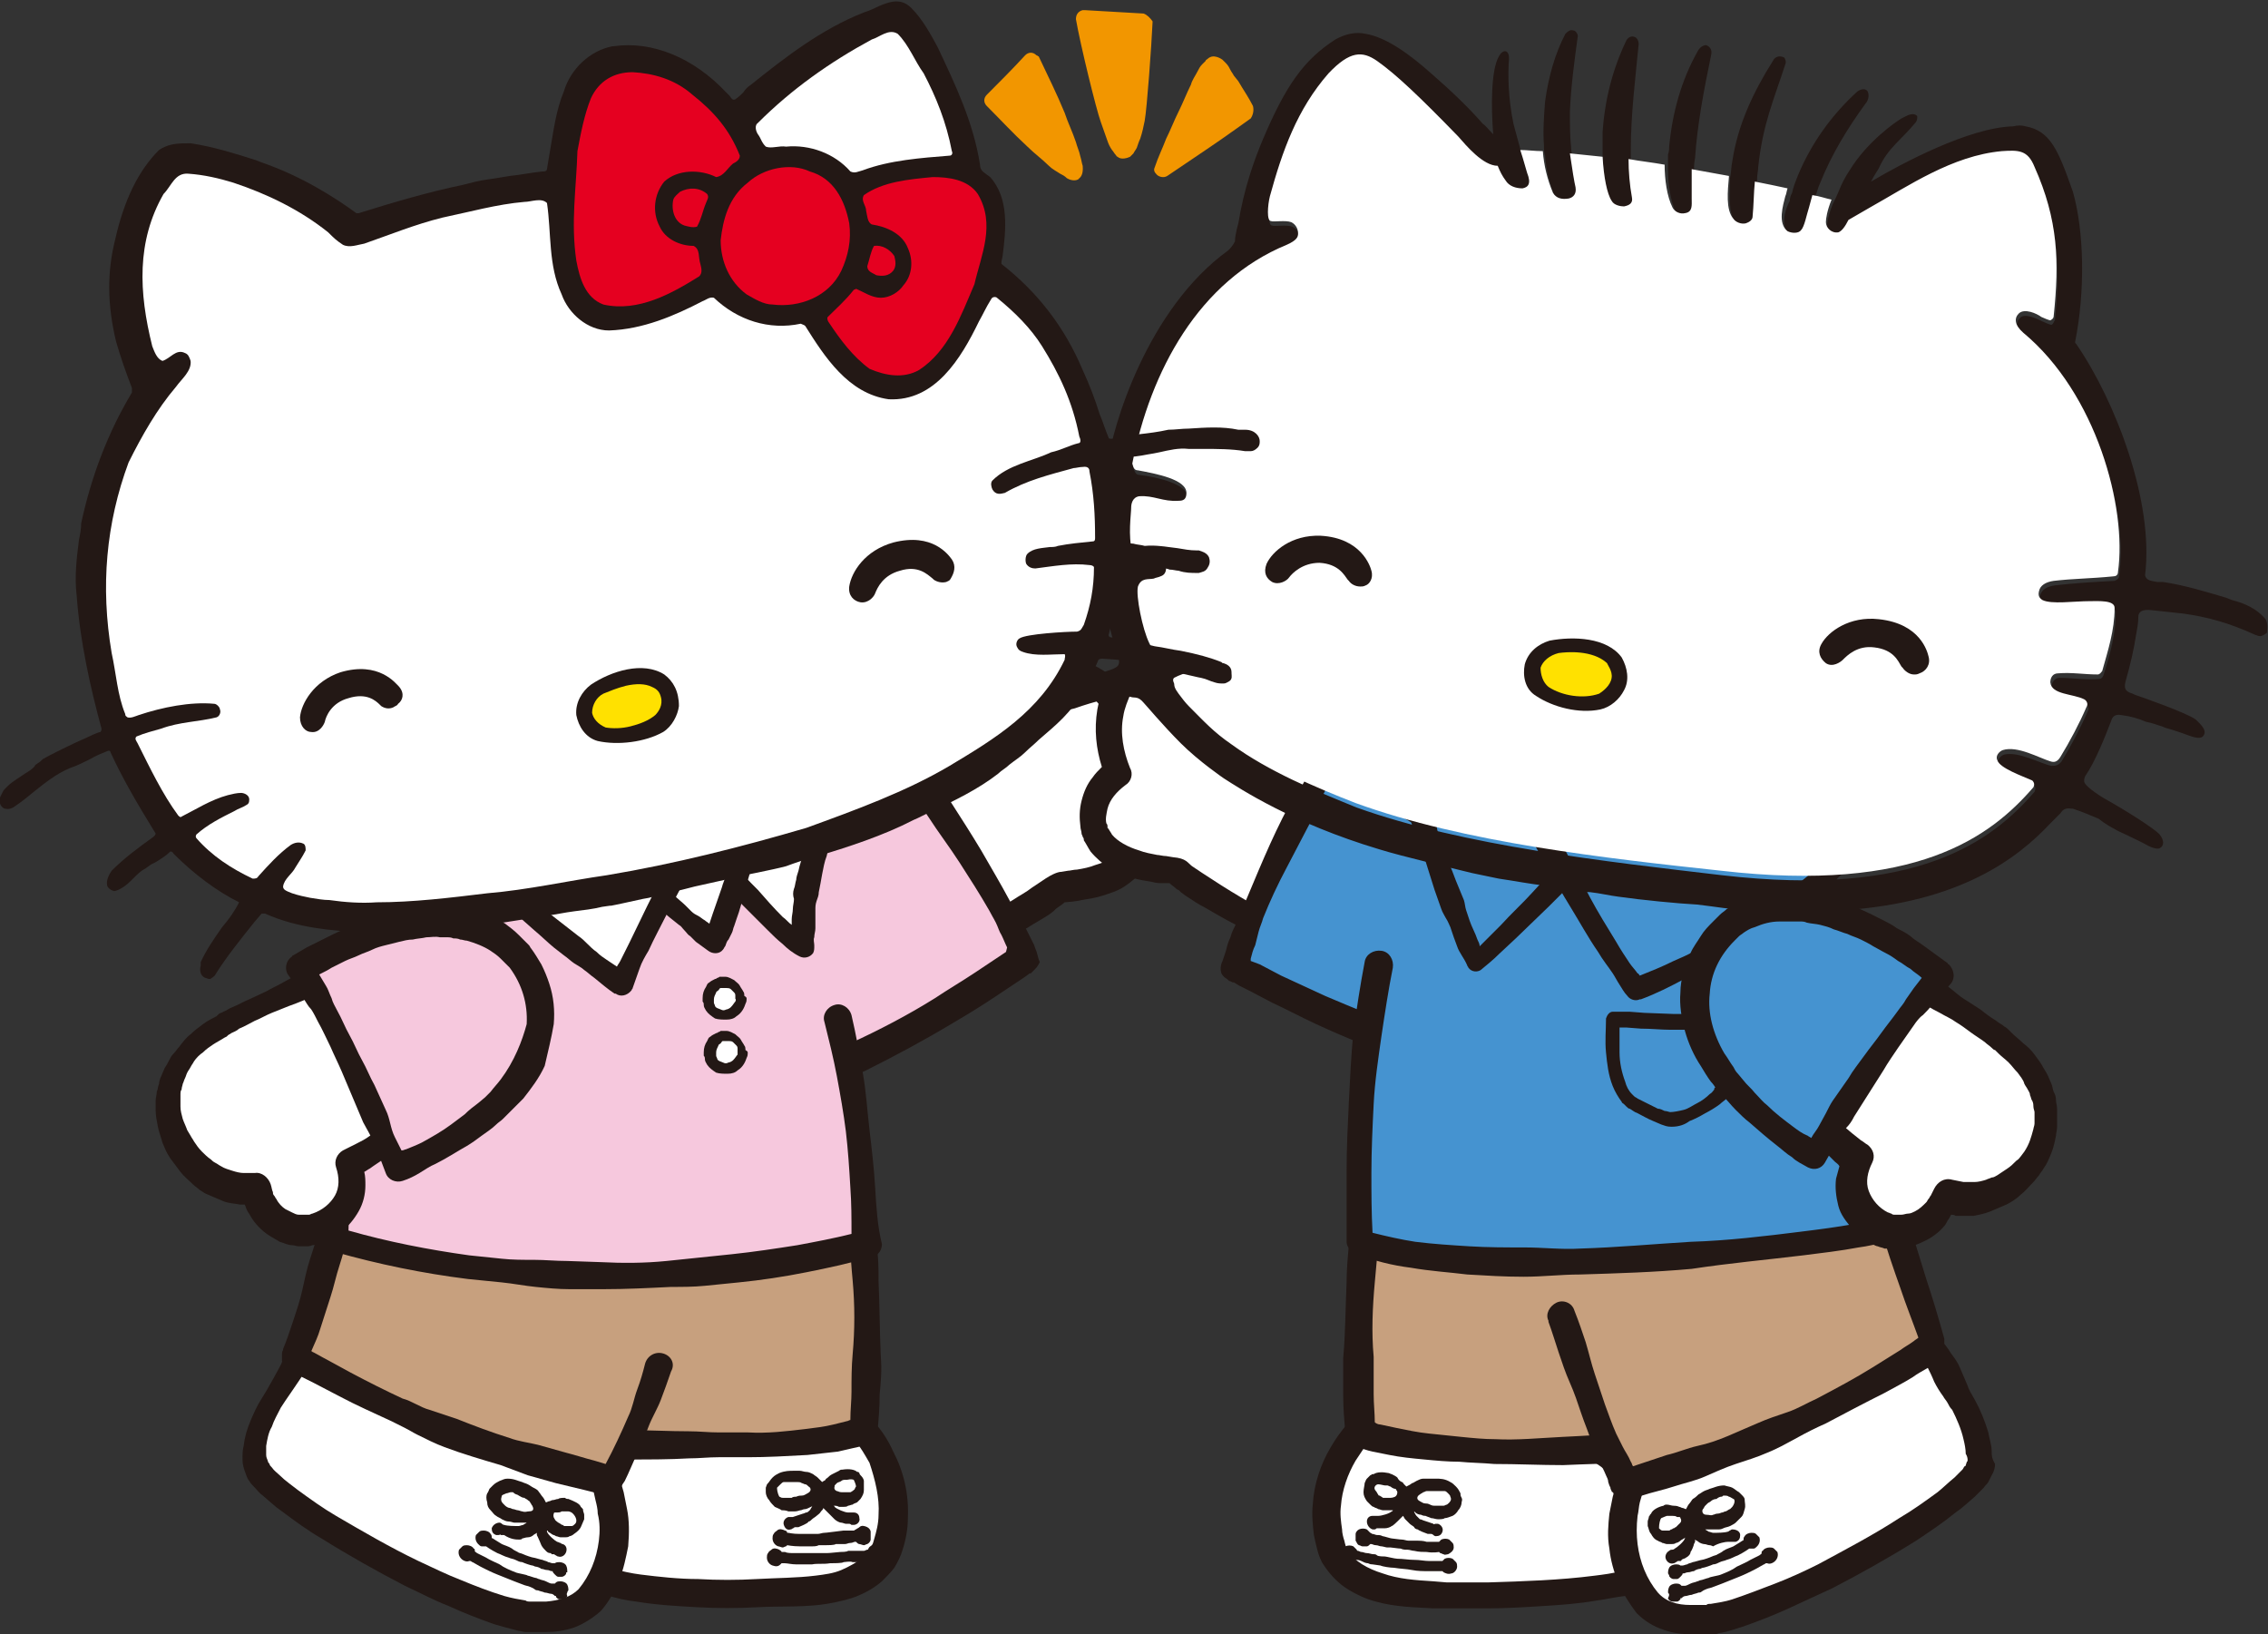 <?xml version="1.0" encoding="utf-8"?>
<!-- Generator: Adobe Illustrator 27.8.1, SVG Export Plug-In . SVG Version: 6.00 Build 0)  -->
<svg version="1.1" id="レイヤー_1" xmlns="http://www.w3.org/2000/svg" xmlns:xlink="http://www.w3.org/1999/xlink" x="0px"
	 y="0px" viewBox="0 0 201.1 144.9" style="enable-background:new 0 0 201.1 144.9;" xml:space="preserve">
<rect x="0" y="0" width="201.1" height="144.9" fill="#333333" stroke="none"/>
<style type="text/css">
	.st0{fill:#F29600;}
	.st1{fill:#FFFFFF;}
	.st2{fill:#231815;}
	.st3{fill:#C7A07E;}
	.st4{fill:#F6C8DD;}
	.st5{fill:#4593D0;}
	.st6{fill:#FFE100;}
	.st7{fill:#E50020;}
</style>
<g>
	<g>
		<path class="st0" d="M95.8,13.9c-0.1-0.5-0.3-0.9-0.4-1.3c-0.3-0.9-0.7-1.7-1-2.6c-0.7-1.7-1.5-3.3-2.3-5l0,0
			C92,5,92,4.9,91.9,4.9c-0.3-0.3-0.7-0.3-1,0c-1.1,1.2-2.3,2.4-3.4,3.5c-0.3,0.3-0.3,0.7,0,1l0,0c1.2,1.2,2.3,2.4,3.6,3.6
			c0.6,0.6,1.3,1.1,1.9,1.7c0.3,0.3,0.7,0.5,1,0.7c0.2,0.1,0.4,0.2,0.6,0.4c0.5,0.3,1,0.2,1.1,0c0.4-0.3,0.3-1,0.3-1.1
			C95.9,14.4,95.9,14.2,95.8,13.9z"/>
		<path class="st0" d="M101.4,1.2l-5.2-0.3c0,0-0.1,0-0.2,0c-0.4,0.1-0.6,0.4-0.6,0.8c0.4,2.3,1.8,8,2.2,9.1
			c0.2,0.6,0.4,1.1,0.6,1.7c0.1,0.3,0.2,0.5,0.4,0.8c0.1,0.1,0.2,0.3,0.3,0.4c0.1,0.1,0.1,0.2,0.2,0.2c0.3,0.3,0.9,0.1,1.1,0
			c0.1-0.1,0.2-0.2,0.3-0.3c0.1-0.2,0.2-0.3,0.3-0.5c0.1-0.3,0.2-0.6,0.3-0.8c0.2-0.6,0.3-1.1,0.4-1.6c0.2-1.1,0.6-6.6,0.7-8.8
			C102,1.6,101.7,1.3,101.4,1.2z"/>
		<path class="st0" d="M111.1,9.4c-0.4-0.8-0.9-1.5-1.3-2.2l-0.4-0.5c-0.1-0.2-0.2-0.3-0.3-0.5c-0.1-0.2-0.2-0.4-0.4-0.6
			c-0.1-0.1-0.2-0.2-0.3-0.3C108,5,107.6,5,107.6,5c-0.2,0-0.4,0.1-0.5,0.2c-0.1,0.1-0.2,0.1-0.2,0.2c-0.1,0.1-0.2,0.2-0.3,0.3
			c-0.2,0.2-0.3,0.4-0.4,0.6c-0.2,0.4-0.5,0.8-0.6,1.2c-0.4,0.8-0.7,1.6-1.1,2.4c-0.4,0.8-0.7,1.6-1.1,2.4c-0.3,0.8-0.7,1.6-1,2.5
			c-0.1,0.2-0.1,0.4,0.1,0.6c0.2,0.3,0.7,0.4,1,0.2l0,0l3.7-2.5c1.2-0.8,3.7-2.6,3.7-2.6C111.1,10.2,111.2,9.8,111.1,9.4z"/>
	</g>
	<g>
		<g>
			<path class="st1" d="M94,78.6c-4.7,3.7-14.4,8.1-14.4,8.1s-0.8-14.8-3-16.1c4.8-4.4,9.3-8.2,10.1-8.5c8.2-6.1,15.7-0.6,12.4,7.9
				c2.7,2,2.3,4.6,2,5.3C100.2,77.2,98,78.3,94,78.6z"/>
			<path class="st2" d="M102.4,72.4c-0.2-0.7-0.5-1.5-1-2.1c-0.2-0.3-0.5-0.6-0.8-0.9c0.5-1.6,0.7-3.4,0.4-5.1c-0.2-1-0.6-2.1-1.2-3
				c-0.6-0.9-1.5-1.6-2.4-2.1c-1.9-1.1-4.1-1.1-6.1-0.6c-1.9,0.5-3.6,1.4-5.2,2.5c-0.1,0-0.1,0.1-0.2,0.1l-0.2,0.1
				c-0.1,0.1-0.2,0.2-0.4,0.3c-0.2,0.2-0.5,0.3-0.7,0.5c-0.4,0.4-0.9,0.7-1.3,1.1l-1.3,1.1c-0.4,0.4-0.9,0.7-1.3,1
				c-0.9,0.6-1.7,1.4-2.5,2.2c-0.8,0.8-1.6,1.5-2.4,2.3l0.2,1.8c-0.1,0,0,0,0,0.1c0,0.1,0.1,0.2,0.1,0.3c0.1,0.2,0.2,0.5,0.2,0.8
				c0.2,0.6,0.3,1.2,0.5,1.9c0.3,1.3,0.5,2.6,0.7,4c0.4,2.7,0.7,5.4,0.9,8.2l0,0c0,0.1,0,0.3,0.1,0.4c0.3,0.5,0.9,0.8,1.4,0.5
				c1.3-0.6,2.5-1.2,3.8-1.8c1.2-0.6,2.5-1.2,3.8-1.8c1.2-0.6,2.5-1.3,3.7-2c0.6-0.4,1.2-0.7,1.8-1.1l0.4-0.3l0.2-0.2
				c0.1-0.1,0.6-0.4,0.8-0.6c0.1,0,1.2-0.1,1.5-0.2c0.6-0.1,1.3-0.2,1.9-0.4c0.6-0.2,1.3-0.4,1.9-0.8c0.6-0.4,1.2-0.9,1.7-1.5
				c0.2-0.3,0.5-0.6,0.6-1c0-0.1,0.1-0.2,0.1-0.3c0.1-0.1,0.1-0.2,0.1-0.3c0.1-0.2,0.1-0.4,0.1-0.6
				C102.7,73.9,102.6,73.2,102.4,72.4z M100,74.3c0,0.1,0,0.2-0.1,0.3c0,0,0,0.1,0,0.1c0,0,0,0.1-0.1,0.1c-0.1,0.2-0.2,0.4-0.3,0.5
				c-0.5,0.7-1.4,1.1-2.4,1.4c-0.5,0.2-1,0.3-1.6,0.4c-0.3,0-0.6,0.1-0.8,0.1l-0.6,0.1c-0.2,0-0.7,0.1-1.7,0.8l-0.9,0.6
				c-0.5,0.4-1.1,0.7-1.7,1.1c-1.1,0.7-2.3,1.4-3.5,2.1c-1.2,0.7-2.4,1.4-3.6,2c-0.7,0.4-1.5,0.7-2.3,1.1c-0.1-0.9-0.1-1.7-0.2-2.6
				c-0.1-1.4-0.2-2.8-0.4-4.2c-0.2-1.4-0.4-2.8-0.6-4.2c-0.1-0.7-0.3-1.4-0.6-2.1c-0.1-0.4-0.3-0.7-0.5-1.1c0-0.1-0.1-0.1-0.1-0.2
				c0.5-0.5,1.1-1,1.7-1.4c0.8-0.7,1.7-1.4,2.4-2.2c0.4-0.4,0.8-0.8,1.2-1.1c0.4-0.4,0.8-0.7,1.3-1.1c0.4-0.3,0.8-0.7,1.3-1
				c0.2-0.2,0.4-0.3,0.6-0.5c0.1-0.1,0.2-0.2,0.3-0.2L87,63c0,0,0,0,0,0l0.2-0.1c0.7-0.5,1.4-0.9,2.2-1.3c0.8-0.4,1.5-0.6,2.3-0.8
				c1.6-0.3,3.2-0.2,4.5,0.5c0.6,0.4,1.1,0.9,1.5,1.5c0.4,0.6,0.6,1.3,0.7,2.1c0.3,1.5,0,3.1-0.6,4.6c-0.2,0.5,0,1.2,0.4,1.5l0,0
				c0.8,0.6,1.4,1.3,1.6,2.1C100,73.5,100.1,73.9,100,74.3z"/>
		</g>
		<g>
			<path class="st1" d="M74.9,125c-5-0.3-13.1,0.8-13.1,0.8s-9.3,1.7-9.3,5.4c0,2.2-1,7.3-0.8,7.7c2.3,2.7,13.7,2.4,16.2,2.3
				c2.3-0.1,4.5,0,6.5-0.6c1.9-0.6,3.5-1.6,4.2-3.2C80.4,132.7,78.2,128.2,74.9,125z"/>
			<path class="st2" d="M79.2,128.7c-0.4-0.9-0.9-1.7-1.5-2.4c-0.3-0.4-0.6-0.7-0.9-1.1c-0.2-0.2-0.3-0.4-0.5-0.5l-0.1-0.1l-0.1-0.1
				l-0.1-0.1c-0.2-0.2-0.4-0.3-0.6-0.4c-0.5-0.1-1-0.1-1.5-0.1c-0.3,0-0.7,0-1,0.1c-0.7,0.1-1.4,0.1-2.1,0.1c-1.4,0-2.7,0-4.1,0.1
				c-0.7,0.1-1.4,0.1-2,0.2c-0.3,0.1-0.7,0.2-1,0.2c-0.3,0-0.7,0.1-1,0.1c-0.3,0-0.7,0-1,0.1c0,0,0,0-0.1,0l-0.1,0l-0.1,0l-0.3,0.1
				l-0.5,0.1c-0.7,0.2-1.3,0.4-2,0.6c-0.7,0.2-1.3,0.5-2,0.8c-0.6,0.3-1.3,0.6-1.9,0.9c-0.6,0.4-1.3,0.8-1.9,1.3
				c-0.6,0.5-1.1,1.3-1.3,2.3c0,0.2,0,0.5,0,0.6c0,0.1,0,0.3,0,0.5c0,0.3-0.1,0.6-0.1,1c-0.1,0.6-0.2,1.3-0.3,2l-0.3,2l-0.1,1
				c0,0.2,0,0.4-0.1,0.6c0,0.1,0,0.2,0,0.3c0,0.1,0,0.1,0,0.2c0,0.1,0,0.1,0,0.2c0,0,0,0.1,0.1,0.2c0,0.1,0.1,0.1,0.1,0.2
				c0,0,0,0.1,0.1,0.1l0,0c0.4,0.5,0.9,0.8,1.4,1c0.5,0.2,0.9,0.4,1.4,0.6c0.9,0.3,1.8,0.5,2.7,0.6c1.8,0.3,3.6,0.4,5.4,0.5
				c1.8,0.1,3.6,0.1,5.4,0c1.8-0.1,3.5,0,5.4-0.2c0.9-0.1,1.9-0.3,2.9-0.6c0.9-0.3,1.9-0.8,2.7-1.5c0.4-0.4,0.8-0.8,1.1-1.2
				c0.3-0.5,0.6-1.1,0.7-1.5c0.3-0.9,0.5-1.9,0.5-2.9C80.6,132.4,80.1,130.4,79.2,128.7z M77.9,134.3c0,0.8-0.2,1.5-0.4,2.2
				c-0.1,0.4-0.2,0.6-0.4,0.9c-0.2,0.3-0.4,0.5-0.6,0.7c-0.5,0.4-1.2,0.8-1.9,1.1c-0.7,0.3-1.5,0.4-2.3,0.5
				c-1.6,0.2-3.4,0.2-5.2,0.3c-1.7,0.1-3.5,0.1-5.2,0c-1.7,0-3.5-0.2-5.1-0.4c-0.8-0.1-1.7-0.3-2.4-0.5c-0.6-0.2-1.2-0.5-1.6-0.7
				c0-0.1,0-0.3,0-0.4c0-0.3,0.1-0.6,0.1-1l0.3-2c0.1-0.7,0.2-1.3,0.3-2c0-0.3,0.1-0.7,0.1-1c0-0.3,0-0.8,0-0.9
				c0-0.4,0.3-0.8,0.7-1.1c0.4-0.4,0.9-0.7,1.4-1c0.5-0.3,1.1-0.6,1.7-0.8c0.6-0.2,1.2-0.4,1.9-0.5l1.9-0.4l0.9-0.2
				c0.3,0,0.6-0.1,1-0.2c0.3-0.1,0.7-0.1,1-0.1c0.3,0,0.7,0,1,0c0.7,0,1.3-0.1,2-0.2c1.3-0.1,2.6-0.3,4-0.4l1-0.1c0.3,0,0.7,0,1,0.1
				c0.3,0,0.6,0.1,1,0.1c0.2,0,0.3,0,0.5,0c0,0-0.1,0-0.1,0c0,0,0,0,0,0l0,0l0.1,0.1c0.1,0.1,0.3,0.3,0.4,0.4
				c0.3,0.3,0.5,0.6,0.8,0.9c0.5,0.6,0.9,1.3,1.3,2C77.6,131.2,78,132.8,77.9,134.3z"/>
		</g>
		<g>
			<path class="st3" d="M55.9,128.2c0,0,10.5,0.1,11.5,0c4.1-0.1,7.9-0.8,9.2-1.3c0,0,0.6-6.8,0.2-14.6c-0.3-4.9-0.2-8.2-1.3-11.9
				l-38.8,1.4"/>
			<path class="st2" d="M78.1,120.3c-0.1-2.2-0.1-4.5-0.2-6.7c0-1.1,0-2.2-0.2-3.3c-0.1-0.5-0.2-1.1-0.2-1.7
				c-0.1-0.6-0.1-1.1-0.1-1.7c-0.1-2.2-0.4-4.5-1-6.8c-0.1-0.5-0.5-0.8-1-0.8l0,0c-3.2,0.1-6.5,0.2-9.7,0.2c-1.6,0-3.2,0-4.8,0.1
				l-4.8,0.2l-19.4,0.7c-0.7,0-1.2,0.6-1.2,1.3c0,0.7,0.6,1.3,1.3,1.2l19.4-0.7l4.8-0.2c1.6-0.1,3.2-0.1,4.8-0.2
				c2.9-0.2,5.9-0.3,8.8-0.5c0.4,1.8,0.6,3.6,0.8,5.5c0,0.5,0.1,1.1,0.1,1.6c0,0.6-0.1,1.1-0.1,1.7c0,1.1,0.1,2.2,0.2,3.3
				c0.2,2.2,0.2,4.4,0,6.6c-0.1,1.1-0.1,2.2-0.1,3.3c0,0.8-0.1,1.6-0.1,2.5c-0.1,0-0.2,0.1-0.3,0.1c-0.4,0.1-0.8,0.2-1.2,0.3
				c-0.8,0.2-1.7,0.3-2.5,0.4c-1.7,0.2-3.3,0.4-5.1,0.3c-0.9,0-1.7,0-2.6,0c-0.9,0-1.7-0.1-2.6-0.1c-1.7,0-3.5-0.1-5.2-0.1h0
				c-0.7,0-1.3,0.6-1.3,1.3c0,0.7,0.6,1.3,1.3,1.3c1.7,0,3.5,0,5.2-0.1c0.9,0,1.7-0.1,2.6-0.1c0.9,0,1.7,0,2.6,0
				c1.7,0,3.5-0.1,5.3-0.2c0.9-0.1,1.8-0.2,2.7-0.3c0.4-0.1,0.9-0.2,1.3-0.3c0.5-0.1,0.9-0.2,1.4-0.4c0.4-0.2,0.7-0.5,0.8-1l0,0
				c0.1-1.1,0.2-2.2,0.2-3.4C78.1,122.6,78.2,121.5,78.1,120.3z"/>
		</g>
		<g>
			<path class="st1" d="M53.7,131.3c-12.2-3.9-23.9-12.3-25.7-13.9c-0.8,0.6-1.9,3.6-2.8,5.2c-2.4,2.9-3.1,6.3-2.4,7.4
				c0.5,2.1,10.1,8,16.7,10.9c2.1,0.9,5.4,2.3,7.4,2.4c2,0.1,3.9,0,5.3-1.4C54.9,138.6,54.8,134.7,53.7,131.3z"/>
			<path class="st2" d="M55.6,133.8c-0.1-0.5-0.2-1-0.3-1.5l-0.2-0.7c-0.1-0.4-0.3-0.9-0.5-1.2c-0.7-0.3-1.4-0.6-2.1-0.8
				c-0.4-0.1-0.7-0.2-1-0.3l-0.8-0.3l-1.7-0.6c-0.6-0.2-1.1-0.4-1.7-0.6c-1.1-0.5-2.2-1-3.3-1.6c-1.1-0.5-2.1-1.1-3.2-1.7
				c-2.1-1.2-4.2-2.5-6.2-3.8c-1-0.7-2-1.3-3-2c-1-0.7-2-1.3-2.9-2l-0.1-0.1c-0.4-0.3-0.9-0.3-1.3,0c-0.4,0.3-0.5,0.6-0.7,0.9
				c-0.2,0.2-0.3,0.5-0.4,0.7c-0.3,0.5-0.5,0.9-0.7,1.4c-0.2,0.5-0.4,0.9-0.6,1.4c-0.2,0.4-1.3,2.4-1.7,3c-0.4,0.6-0.7,1.3-1,2
				c-0.3,0.7-0.5,1.4-0.6,2.2c-0.1,0.4-0.1,0.8-0.1,1.2c0,0.4,0.1,0.8,0.3,1.3c0.1,0.3,0.2,0.5,0.3,0.6c0.1,0.2,0.3,0.4,0.4,0.5
				c0.3,0.3,0.5,0.6,0.8,0.8c0.6,0.5,1.1,1,1.7,1.4c1.2,0.9,2.3,1.7,3.5,2.4c2.4,1.5,4.9,2.9,7.4,4.2c1.3,0.6,2.6,1.3,3.9,1.8
				c1.3,0.6,2.6,1.1,4,1.6c0.7,0.2,1.4,0.4,2.2,0.6c0.2,0,0.4,0.1,0.6,0.1c0.2,0,0.4,0,0.6,0c0.4,0,0.8,0,1.2,0
				c0.8,0,1.6-0.1,2.5-0.4c0.8-0.3,1.6-0.8,2.3-1.4c0,0,0.1-0.1,0.1-0.1c0.7-0.8,1.2-1.7,1.6-2.7c0.4-1,0.6-2,0.8-3
				C55.8,135.9,55.8,134.8,55.6,133.8z M53.1,136.6c-0.2,1.6-0.8,3.1-1.8,4.3c-0.7,0.7-1.7,1-2.9,1.1c-0.3,0-0.6,0-0.9,0
				c-0.2,0-0.3,0-0.5,0c-0.1,0-0.3,0-0.4-0.1c-0.6-0.1-1.2-0.2-1.9-0.4c-1.3-0.4-2.6-0.9-3.8-1.4c-1.3-0.5-2.5-1.1-3.8-1.7
				c-2.5-1.2-4.9-2.6-7.3-4c-1.2-0.7-2.3-1.5-3.4-2.3c-0.5-0.4-1.1-0.8-1.6-1.3c-0.2-0.2-0.5-0.4-0.7-0.7c-0.1-0.1-0.2-0.2-0.2-0.3
				c-0.1-0.1-0.1-0.2-0.1-0.1l-0.1-0.3c0,0-0.1-0.2-0.1-0.4c0-0.2,0-0.5,0-0.8c0.1-0.6,0.2-1.2,0.5-1.7c0.2-0.6,0.5-1.1,0.8-1.7
				c0.3-0.5,1.8-2.6,2-3c0.3-0.4,0.4-0.9,0.7-1.3c0.2-0.5,0.4-0.9,0.6-1.3c0,0,0-0.1,0-0.1c0.7,0.6,1.3,1.1,2,1.6
				c1,0.7,2.1,1.4,3.1,2c2.1,1.3,4.2,2.5,6.4,3.7c2.2,1.2,4.4,2.2,6.7,3.3c1.1,0.5,2.2,1.1,3.4,1.6l0.8,0.2c0.3,0.1,2,0.6,2,0.6
				l0.2,0.9c0.1,0.4,0.2,0.8,0.2,1.2C53.2,135,53.2,135.8,53.1,136.6z"/>
		</g>
		<g>
			<path class="st3" d="M58.5,121.2c-0.9,3.6-4.1,10.1-4.2,10c-4.4-1.3-11.2-2.8-16.8-5.4c-6-2.8-11-5.4-11-5.8c1-1.8,2.3-7,3-9.4
				c1-3.2,1.7-5,1.8-7.1c0.1-2.2,2.1-3.9,2.9-5.1l4.9,1.3"/>
			<path class="st2" d="M58.8,120c-0.7-0.2-1.4,0.2-1.6,0.9l0,0c-0.2,0.8-0.4,1.5-0.7,2.3c-0.3,0.8-0.4,1.6-0.8,2.4
				c-0.6,1.4-1.3,2.9-2,4.2l-1-0.3c-0.8-0.2-1.7-0.5-2.5-0.7l-2.5-0.7c-0.8-0.2-1.7-0.3-2.5-0.6c-1.6-0.5-3.2-1.1-4.7-1.7l-1.2-0.4
				l-1.2-0.4c-0.4-0.1-0.8-0.3-1.2-0.5c-0.4-0.2-0.8-0.4-1.2-0.5c-1.5-0.7-3.1-1.5-4.6-2.3c-0.7-0.4-1.5-0.8-2.2-1.2
				c-0.4-0.2-0.7-0.4-1.1-0.6c-0.1,0-0.1-0.1-0.2-0.1c0.3-0.7,0.6-1.3,0.8-2c0.3-0.9,0.6-1.9,0.9-2.8c0.3-0.9,0.5-1.9,0.8-2.8
				c0.3-0.9,0.5-1.8,0.8-2.7c0.3-0.9,0.6-1.8,0.9-2.8c0.1-0.5,0.3-1,0.3-1.5c0-0.3,0.1-0.5,0.1-0.8c0-0.1,0-0.3,0-0.4l0-0.2l0-0.1
				c0.1-0.7,0.4-1.4,0.9-2c0.2-0.3,0.5-0.7,0.8-1c0.1-0.2,0.3-0.3,0.4-0.5l4.1,1.1c0.7,0.2,1.4-0.2,1.6-0.9c0.2-0.7-0.2-1.4-0.9-1.6
				l-4.9-1.3c-0.5-0.1-1,0-1.4,0.5l0,0c-1,1.3-2.9,3-3.2,5.5l0,0.4c0,0.1,0,0.2,0,0.3c0,0.2-0.1,0.4-0.1,0.6
				c-0.1,0.4-0.2,0.9-0.3,1.3c-0.2,0.9-0.5,1.8-0.8,2.7c-0.3,0.9-0.6,1.9-0.9,2.8c-0.3,0.9-0.5,1.9-0.7,2.8
				c-0.2,0.9-0.5,1.8-0.8,2.7c-0.3,0.9-0.6,1.8-0.9,2.5l0,0.1c-0.1,0.1-0.1,0.3-0.1,0.5c0,0.1,0,0.3,0,0.4c0,0.1,0,0.1,0.1,0.2
				c0,0.1,0,0.1,0.1,0.1l0.1,0.1c0.1,0.1,0.1,0.1,0.2,0.2c0.1,0.1,0.2,0.1,0.2,0.2c0.1,0.1,0.2,0.2,0.3,0.2c0.2,0.1,0.4,0.3,0.6,0.4
				c0.4,0.2,0.8,0.4,1.2,0.6c0.8,0.4,1.5,0.8,2.3,1.2c1.5,0.8,3.1,1.5,4.6,2.2l1.2,0.6c0.4,0.2,0.7,0.4,1.1,0.6
				c0.8,0.4,1.6,0.8,2.4,1.1c1.6,0.6,3.3,1.1,5,1.6c0.8,0.3,1.6,0.6,2.4,0.9l2.5,0.7l2.5,0.6l1.2,0.3l0.3,0.1l0.2,0l0.1,0l0,0l0,0
				c-0.1,0,0.3,0.1,0.6,0c0.4-0.1,0.4-0.2,0.4-0.2c0,0,0.1-0.1,0.1-0.1l0.1-0.1l0.1-0.1l0.1-0.1l0.1-0.1l0.1-0.2l0.2-0.3
				c0.4-0.8,0.7-1.6,1.1-2.4c0.4-0.8,0.7-1.6,1-2.4c0.3-0.8,0.8-1.6,1.1-2.4c0.3-0.8,0.6-1.6,0.9-2.5
				C59.9,120.9,59.5,120.2,58.8,120z"/>
		</g>
		<g>
			<path id="XMLID_73_" class="st4" d="M90.8,84.9C88.2,78.5,80.1,67.2,80.2,68c0,0-8.6,5.6-12.5,9.6c-3,3.1-1.6,11,3.8,12.5
				C59.1,100.9,73.9,96.7,90.8,84.9z"/>
			<path class="st2" d="M91.8,84.1l-0.1-0.3l-0.3-0.6c-0.2-0.4-0.4-0.8-0.6-1.2c-0.2-0.4-0.4-0.7-0.7-1.1c-0.2-0.4-0.4-0.7-0.6-1.1
				c-0.8-1.5-1.7-3-2.5-4.4c-0.9-1.5-1.8-2.9-2.7-4.3c-0.5-0.7-1.1-1.3-1.6-2l-0.8-1c-0.1-0.2-0.3-0.4-0.4-0.5
				c-0.1-0.1-0.2-0.2-0.3-0.3c-0.1-0.1-0.1-0.1-0.2-0.2L80.9,67c-0.1,0-0.2-0.1-0.2-0.1l-0.1,0c0,0-0.1,0-0.1,0c-0.1,0-0.2,0-0.2,0
				c-0.1,0-0.2,0-0.2,0c-0.2,0-0.4,0.1-0.5,0.2c0,0-0.1,0.1-0.1,0.1c-0.5,0.3-1,0.7-1.5,1l-1.5,1.2c-1,0.8-2.1,1.5-3.2,2.3
				c-1,0.8-2.1,1.6-3.1,2.4c-1,0.8-2,1.7-3,2.6c-0.2,0.2-0.5,0.5-0.8,0.8c-0.2,0.3-0.4,0.7-0.6,1c-0.3,0.7-0.5,1.4-0.7,2.2
				c-0.3,1.5-0.2,2.9,0.2,4.4c0.4,1.4,1,2.8,2,3.9c0.5,0.6,1.2,1.2,1.9,1.6c-0.6,0.6-1.2,1.1-1.7,1.8c-0.5,0.6-1,1.2-1.4,2
				c-0.1,0.2-0.2,0.5-0.3,0.8c-0.1,0.3-0.1,0.8,0.2,1.4c0.1,0.3,0.3,0.5,0.5,0.6c0.2,0.2,0.4,0.2,0.6,0.3c0.4,0.1,0.6,0.2,0.9,0.2
				c1,0,1.8-0.2,2.5-0.4c0.7-0.2,1.5-0.4,2.2-0.7c1.4-0.5,2.7-1.1,4.1-1.7c2.6-1.3,5.2-2.7,7.7-4.2c1.2-0.7,2.5-1.5,3.7-2.3l1.8-1.2
				l0.9-0.6l0.4-0.3l0.1,0l0.1-0.1c0.1-0.1,0.2-0.2,0.3-0.3c0.2-0.2,0.3-0.4,0.4-0.6C92,84.9,92,84.5,91.8,84.1z M89.2,84.4L88.3,85
				l-1.8,1.2c-1.2,0.8-2.4,1.5-3.6,2.3c-2.4,1.5-4.9,2.8-7.5,4c-1.3,0.6-2.6,1.2-3.8,1.6c-0.6,0.2-1.3,0.5-1.9,0.6
				c-0.4,0.1-0.8,0.2-1.2,0.2c0.2-0.3,0.5-0.7,0.8-1c0.9-1,1.9-1.9,3-2.9l0,0c0.2-0.2,0.3-0.4,0.4-0.6c0.2-0.7-0.2-1.4-0.9-1.6
				c-2-0.5-3.5-2.4-4.1-4.6c-0.3-1.1-0.5-2.2-0.3-3.3c0.1-0.5,0.2-1.1,0.4-1.6c0.1-0.2,0.2-0.5,0.4-0.7c0.1-0.2,0.3-0.4,0.5-0.6
				c1.7-1.8,3.8-3.4,5.8-4.9c1-0.8,2-1.5,3.1-2.2c0.5-0.3,1.1-0.7,1.7-1c0.3-0.2,0.6-0.4,0.9-0.5c0,0,0,0,0,0
				c0.3,0.3,0.5,0.6,0.8,0.9c0.5,0.6,0.8,1.4,1.3,2.1c0.9,1.4,1.9,2.7,2.8,4.1c0.9,1.4,1.8,2.8,2.6,4.2c0.2,0.4,0.4,0.7,0.6,1.1
				c0.2,0.4,0.3,0.8,0.5,1.1c0.2,0.4,0.3,0.7,0.5,1.1L89.2,84.4L89.2,84.4z"/>
		</g>
		<g>
			<path id="XMLID_69_" class="st4" d="M74.3,90.4c2.3,9.1,2.4,20,2.4,20c-9.1,2.7-29.7,4.8-47-0.3c-0.3-6,3.4-20.4,4.1-22.2
				c0,0,4.5-13.9,7.1-13.7s24.8,0.4,24.8,0.4"/>
			<path class="st2" d="M77.6,105.3c-0.1-1.7-0.3-3.4-0.5-5.1c-0.2-1.7-0.3-3.4-0.6-5.1c-0.3-1.7-0.6-3.4-1-5.1
				c-0.2-0.7-0.9-1.1-1.5-0.9c-0.7,0.2-1.1,0.9-0.9,1.5l0,0c0.4,1.6,0.8,3.2,1.1,4.8c0.3,1.6,0.6,3.3,0.8,4.9c0.2,1.7,0.3,3.3,0.4,5
				c0.1,1.4,0.1,2.7,0.1,4.1c-1.6,0.4-3.2,0.7-4.8,1c-1.9,0.3-3.9,0.6-5.8,0.8c-1,0.1-1.9,0.2-2.9,0.3c-1,0.1-1.9,0.2-2.9,0.3
				c-2,0.2-3.9,0.2-5.9,0.1l-2.9-0.1c-1,0-2-0.1-2.9-0.1c-1,0-2,0-2.9-0.1c-1-0.1-1.9-0.2-2.9-0.3c-3.6-0.5-7.2-1.2-10.7-2.2
				c0-1,0.1-2,0.2-3c0.2-1.3,0.4-2.6,0.6-3.8c0.5-2.6,1-5.1,1.7-7.6c0.6-2.5,1.3-5.1,2.1-7.5c0.9-2.5,1.8-4.9,2.8-7.2
				c0.5-1.2,1.1-2.3,1.7-3.3c0.3-0.5,0.7-1,1-1.2c0,0,0,0,0.1,0c0.3,0,0.7,0,1,0c2.7,0.1,5.3,0.1,7.9,0.2l15.8,0.2
				c0.7,0,1.3-0.6,1.3-1.3c0-0.7-0.6-1.3-1.3-1.3l0,0l-15.8-0.2c-2.6,0-5.3-0.1-7.9-0.2l-0.9,0l-0.1,0c-0.1,0-0.2,0-0.3,0
				c-0.2,0-0.4,0.1-0.6,0.1c-0.3,0.1-0.6,0.3-0.8,0.4c-0.8,0.6-1.1,1.2-1.5,1.8c-0.8,1.2-1.4,2.4-1.9,3.7c-1.1,2.5-2,5-2.9,7.5
				c-0.2,0.6-0.4,1.3-0.6,1.9c-0.2,0.7-0.3,1.3-0.5,1.9c-0.3,1.3-0.6,2.6-0.9,3.9c-0.6,2.6-1.1,5.2-1.5,7.8c-0.2,1.3-0.4,2.6-0.5,4
				c-0.1,1.3-0.2,2.7-0.2,4.1l0,0c0,0.4,0.3,0.8,0.8,1c3.9,1.1,7.8,1.9,11.8,2.4l3,0.3c1,0.1,2,0.3,3,0.4c1,0.1,2,0.2,3,0.2
				c1,0,2,0,3,0c2,0,4-0.1,6-0.2c1,0,2,0,3-0.1c1-0.1,2-0.2,3-0.3c2-0.2,4-0.5,6-0.9c2-0.4,3.9-0.8,5.9-1.4l0,0
				c0.5-0.1,0.8-0.6,0.8-1.1C77.8,108.7,77.7,107,77.6,105.3z"/>
		</g>
		<g>
			<path class="st1" d="M73.9,71.2c-1.8,4.6-3.3,9.5-2.7,12.9c-2.3-1.3-9.3-9.5-9.3-9.5S70.9,72.2,73.9,71.2z"/>
			<path class="st2" d="M60.9,74.8c0,0.2,0.1,0.3,0.2,0.4c0.7,0.8,1.5,1.7,2.3,2.5c0.8,0.8,1.5,1.6,2.3,2.4c0.8,0.8,1.6,1.6,2.4,2.4
				c0.4,0.4,0.8,0.8,1.3,1.2c0.4,0.4,0.9,0.8,1.5,1.1c0.4,0.2,0.9,0.1,1.2-0.3c0.1-0.2,0.1-0.4,0.1-0.6l0-0.1c0-0.2-0.1-0.5,0-0.7
				c0-0.3,0.1-0.5,0.1-0.8l0-0.8c0-0.3,0-0.5,0-0.8c0-0.3,0-0.5,0.1-0.8c0.1-0.3,0.2-0.5,0.2-0.8c0.1-0.5,0.2-1,0.3-1.6
				c0.1-0.5,0.2-1.1,0.4-1.6c0.1-0.5,0.3-1.1,0.5-1.6c0.1-0.3,0.2-0.5,0.3-0.8c0.1-0.3,0.2-0.5,0.4-0.7c0.1-0.2,0.2-0.5,0.3-0.7
				c0.1-0.3,0.2-0.5,0.3-0.8c0.2-0.6-0.1-1.2-0.6-1.4c-0.2-0.1-0.5-0.1-0.7,0c-0.9,0.3-1.9,0.6-2.9,0.9l-3,0.8l-3,0.8
				c-1,0.3-2,0.5-3,0.8l0,0C61.1,73.7,60.8,74.3,60.9,74.8z M64.9,76.4l-1-1.2c0.5-0.1,0.9-0.2,1.4-0.4l3-0.8l3-0.9
				c0.3-0.1,0.7-0.2,1-0.3c0,0.1-0.1,0.3-0.1,0.4L71.9,74l-0.6,1.6c-0.2,0.5-0.4,1.1-0.5,1.6c-0.1,0.3-0.2,0.6-0.2,0.8
				c-0.1,0.3-0.1,0.6-0.2,0.8c-0.1,0.3-0.1,0.6,0,0.9c0,0.3-0.1,0.6-0.1,0.9c0,0.3-0.1,0.6-0.1,0.9c0,0.2,0,0.3,0,0.5
				c-0.3-0.2-0.5-0.5-0.8-0.7c-0.8-0.8-1.5-1.6-2.2-2.4C66.4,78.1,65.6,77.3,64.9,76.4z"/>
		</g>
		<g>
			<path class="st1" d="M65.7,88.5c0-0.8-0.7-1.4-1.5-1.4c-0.8,0-1.4,0.7-1.4,1.5c0,0.8,0.7,1.4,1.5,1.4
				C65.1,90,65.8,89.3,65.7,88.5z"/>
			<path class="st2" d="M66.2,88.5c0,0,0,0,0,0.1c0,0.1,0,0.2-0.1,0.4c-0.1,0.3-0.3,0.8-0.8,1.1c-0.2,0.2-0.5,0.3-0.9,0.3
				c-0.3,0-0.7,0-1-0.1c-0.3-0.2-0.6-0.4-0.8-0.7c-0.1-0.2-0.2-0.3-0.2-0.5c0-0.1,0-0.2-0.1-0.3c0-0.1,0-0.1,0-0.3
				c0-0.4,0.1-0.7,0.3-1c0.1-0.2,0.1-0.3,0.3-0.4c0.1-0.1,0.3-0.2,0.5-0.3c0.1,0,0.2-0.1,0.2-0.1c0.1,0,0.2-0.1,0.2-0.1
				c0.1,0,0.2,0,0.2,0c0.1,0,0.2,0,0.3,0c0.3,0,0.6,0.2,0.8,0.3c0.2,0.2,0.4,0.3,0.5,0.5c0.1,0.2,0.2,0.3,0.3,0.5
				c0.1,0.1,0.1,0.3,0.1,0.4C66.2,88.4,66.2,88.5,66.2,88.5L66.2,88.5z M65.2,88.6c0,0,0,0,0-0.1c0-0.1,0-0.1,0-0.2
				c0-0.1,0-0.2-0.1-0.3c-0.1-0.1-0.2-0.2-0.3-0.3c-0.1-0.1-0.3-0.1-0.4-0.1l-0.1,0c-0.1,0-0.1,0-0.2,0c0,0-0.1,0-0.1,0
				c0,0-0.1,0-0.1,0c-0.1,0-0.1,0.1-0.2,0.2c-0.1,0.1-0.2,0.1-0.2,0.2c-0.1,0.2-0.2,0.4-0.2,0.6c0,0,0,0.1,0,0.2c0,0,0,0.1,0,0.1
				c0,0.1,0.1,0.2,0.1,0.3c0.1,0.2,0.3,0.2,0.5,0.3c0.2,0.1,0.3,0.1,0.5,0c0.1,0,0.3-0.1,0.4-0.2c0.2-0.2,0.3-0.4,0.4-0.5
				C65.3,88.6,65.2,88.5,65.2,88.6L65.2,88.6z"/>
		</g>
		<g>
			<path class="st1" d="M65.9,93.3c0-0.8-0.7-1.4-1.5-1.4c-0.8,0-1.4,0.7-1.4,1.5c0,0.8,0.7,1.4,1.5,1.4
				C65.3,94.8,65.9,94.1,65.9,93.3z"/>
			<path class="st2" d="M66.3,93.3c0,0,0,0,0,0.1c0,0.1,0,0.2-0.1,0.4c-0.1,0.3-0.3,0.8-0.8,1.1c-0.2,0.2-0.5,0.3-0.9,0.3
				c-0.3,0-0.7,0-1-0.1c-0.3-0.2-0.6-0.4-0.8-0.7c-0.1-0.2-0.2-0.3-0.2-0.5c0-0.1,0-0.2-0.1-0.3c0-0.1,0-0.1,0-0.3
				c0-0.4,0.1-0.7,0.3-1c0.1-0.2,0.1-0.3,0.3-0.4c0.1-0.1,0.3-0.2,0.5-0.3c0.1,0,0.2-0.1,0.2-0.1c0.1,0,0.2-0.1,0.2-0.1
				c0.1,0,0.2,0,0.2,0c0.1,0,0.2,0,0.3,0c0.3,0,0.6,0.2,0.8,0.3c0.2,0.2,0.4,0.3,0.5,0.5c0.1,0.2,0.2,0.3,0.3,0.5
				c0.1,0.1,0.1,0.3,0.1,0.4C66.3,93.2,66.3,93.3,66.3,93.3L66.3,93.3z M65.4,93.3c0,0,0,0,0-0.1c0-0.1,0-0.1,0-0.2
				c0-0.1,0-0.2-0.1-0.3c-0.1-0.1-0.2-0.2-0.3-0.3c-0.1-0.1-0.3-0.1-0.4-0.1l-0.1,0c-0.1,0-0.1,0-0.2,0c0,0-0.1,0-0.1,0
				c0,0-0.1,0-0.1,0c-0.1,0-0.1,0.1-0.2,0.2c-0.1,0.1-0.2,0.1-0.2,0.2c-0.1,0.2-0.2,0.4-0.2,0.6c0,0,0,0.1,0,0.2c0,0,0,0.1,0,0.1
				c0,0.1,0.1,0.2,0.1,0.3c0.1,0.2,0.3,0.2,0.5,0.3c0.2,0.1,0.3,0.1,0.5,0c0.1,0,0.3-0.1,0.4-0.2c0.2-0.2,0.3-0.4,0.4-0.5
				C65.4,93.4,65.4,93.3,65.4,93.3L65.4,93.3z"/>
		</g>
		<g>
			<path class="st1" d="M66.3,74.1c0.2,1-2.9,9.6-2.9,9.6l-8.4-7.2L66.3,74.1z"/>
			<path class="st2" d="M53.9,76.8c0.1,0.2,0.2,0.4,0.4,0.5c0.7,0.6,1.4,1.1,2.2,1.7c0.7,0.6,1.4,1.2,2.1,1.7
				c0.4,0.3,0.7,0.6,1.1,0.9l0.5,0.4c0.2,0.1,0.3,0.3,0.5,0.5c0.2,0.2,0.3,0.4,0.5,0.5c0.2,0.2,0.3,0.3,0.5,0.5
				c0.4,0.3,0.7,0.5,1.1,0.8l0,0c0.4,0.3,1,0.3,1.3-0.1c0.1-0.1,0.1-0.2,0.2-0.3c0.1-0.2,0.1-0.4,0.3-0.6c0.1-0.2,0.2-0.4,0.3-0.6
				c0.1-0.2,0.1-0.4,0.2-0.6l0.2-0.6c0.3-0.8,0.5-1.6,0.7-2.4l0.7-2.4c0.1-0.2,0.2-0.4,0.2-0.6c0.1-0.2,0.2-0.4,0.2-0.6l0.1-0.3
				c0-0.1,0.1-0.2,0.1-0.4c0-0.2,0.1-0.3,0.1-0.5c0-0.1,0-0.2,0-0.3c0-0.6-0.4-1-1-1.1c-0.1,0-0.2,0-0.2,0l-0.1,0l-5.7,1.2l-2.8,0.6
				c-0.9,0.2-1.9,0.4-2.8,0.7l-0.1,0C54.1,75.7,53.8,76.3,53.9,76.8z M57.6,77.6c-0.2-0.1-0.3-0.3-0.5-0.4c0.3-0.1,0.6-0.1,0.8-0.2
				l2.8-0.6l4.2-0.9c0,0.3-0.1,0.5-0.1,0.8c-0.1,0.4-0.3,0.8-0.4,1.2c-0.1,0.4-0.3,0.8-0.4,1.2L63.2,81c-0.1,0.3-0.2,0.6-0.3,0.9
				c-0.1-0.1-0.3-0.2-0.4-0.3c-0.2-0.1-0.4-0.3-0.6-0.4c-0.2-0.1-0.4-0.2-0.6-0.4l-0.5-0.5c-0.3-0.3-0.7-0.6-1-0.9
				C59,78.9,58.3,78.3,57.6,77.6z"/>
		</g>
		<g>
			<path class="st1" d="M41.2,75.7c3.7,3.6,8.7,7.7,13.8,11.5c2.3-5.4,6.5-13,6.5-13S47.4,75.4,41.2,75.7z"/>
			<path class="st2" d="M40.2,75.8c0,0.3,0.1,0.5,0.3,0.7c0.3,0.3,0.5,0.5,0.8,0.8c0.3,0.3,0.6,0.5,0.9,0.8c0.3,0.2,0.6,0.5,0.9,0.7
				c0.3,0.2,0.6,0.5,0.9,0.7l1.7,1.5l1.7,1.5c0.6,0.5,1.1,1,1.7,1.5l0.9,0.7c0.3,0.2,0.6,0.5,0.9,0.7c0.3,0.2,0.7,0.4,0.9,0.6
				c0.3,0.2,0.6,0.5,0.9,0.7c0.6,0.5,1.2,1,1.8,1.4l0.1,0c0.4,0.3,1,0.2,1.4-0.3c0-0.1,0.1-0.1,0.1-0.2c0.2-0.6,0.4-1.1,0.6-1.7
				c0.2-0.6,0.5-1.1,0.8-1.6c0.5-1.1,1.1-2.2,1.6-3.2c0.6-1.1,1.1-2.1,1.7-3.2c0.6-1.1,1.2-2.1,1.8-3.1c0.3-0.5,0.1-1.1-0.4-1.4
				c-0.2-0.1-0.4-0.1-0.6-0.1l-0.1,0c-1.7,0.1-3.4,0.2-5.1,0.3l-5.1,0.4c-3.4,0.3-6.8,0.5-10.2,0.7C40.6,74.7,40.1,75.2,40.2,75.8z
				 M43.7,76.7c2.6-0.2,5.2-0.3,7.8-0.5l5.1-0.4c1.1-0.1,2.2-0.2,3.2-0.3c-0.8,1.6-1.6,3.2-2.4,4.8l-1.6,3.3L55,85.2
				c-0.1,0.2-0.2,0.3-0.3,0.5c-0.3-0.2-0.6-0.4-0.9-0.6c-0.3-0.2-0.6-0.4-0.9-0.7c-0.3-0.2-0.6-0.5-0.8-0.7
				c-0.3-0.3-0.5-0.5-0.8-0.7l-0.9-0.7l-1.8-1.4l-1.7-1.4c-0.6-0.5-1.1-1-1.7-1.4c-0.3-0.2-0.6-0.5-0.8-0.8
				C44.1,77.1,43.9,76.9,43.7,76.7z"/>
		</g>
		<g>
			<g>
				<path class="st1" d="M31.1,103.2c2.7-1.4,5.5-3.8,7.5-5.7c0.2-0.2-6.9-11.3-7-12c-5.9,2.5-11.3,5-11.9,5.5
					c-8.9,4.8-3.7,15.2,3.2,14.3c0.6,3.3,3.4,3.8,4.2,3.8C29.2,109.1,32.3,107,31.1,103.2z"/>
				<path class="st2" d="M39.6,97.9c0,0,0,0.1,0.1-0.2c0-0.2,0.1-0.3,0-0.5c0-0.1,0-0.1,0-0.1l0,0c0,0,0-0.1,0-0.1l-0.1-0.1
					l-0.1-0.2l-0.2-0.4c-0.2-0.5-0.5-0.9-0.7-1.3c-1-1.7-2-3.4-3-5.1l-1.5-2.5c-0.2-0.4-0.5-0.8-0.8-1.2l-0.4-0.6
					c-0.1-0.1-1.8-1.1-1.8-1.1c-2,0.9-4.1,1.5-6,2.6c-0.5,0.3-1,0.5-1.5,0.8l-1.5,0.7c-0.5,0.2-1,0.5-1.5,0.7
					c-0.3,0.1-0.5,0.3-0.8,0.4c-0.1,0.1-0.3,0.1-0.4,0.2L19.3,90c0,0-0.1,0.1-0.1,0.1c-0.4,0.2-0.8,0.4-1.2,0.7
					c-0.4,0.3-0.8,0.6-1.1,0.9c-0.4,0.3-0.7,0.7-1,1.1c-0.2,0.2-0.3,0.4-0.5,0.6c-0.2,0.2-0.3,0.4-0.4,0.6c-0.1,0.2-0.2,0.4-0.4,0.7
					c-0.1,0.2-0.2,0.5-0.3,0.7c-0.1,0.2-0.2,0.5-0.2,0.7c-0.1,0.2-0.1,0.5-0.2,0.7c0,0.3-0.1,0.5-0.1,0.8c0,0.3,0,0.5,0,0.8
					c0,0.5,0.1,1,0.2,1.5c0.1,0.5,0.3,1,0.4,1.4c0.1,0.2,0.2,0.5,0.3,0.7c0.1,0.2,0.2,0.4,0.4,0.7c0.3,0.4,0.6,0.8,0.9,1.2
					c0.3,0.4,0.7,0.7,1.1,1.1c0.2,0.2,0.4,0.3,0.6,0.5c0.2,0.1,0.4,0.3,0.7,0.4c0.5,0.2,0.9,0.4,1.4,0.6c0.5,0.2,1,0.2,1.5,0.3
					c0.1,0,0.3,0,0.4,0c0.1,0.2,0.1,0.3,0.2,0.5c0.1,0.2,0.2,0.3,0.3,0.5c0.4,0.7,1,1.3,1.6,1.7c0.3,0.2,0.7,0.4,1,0.6
					c0.4,0.1,0.7,0.3,1.1,0.3c0.2,0,0.4,0.1,0.6,0.1c0,0,0.1,0,0.2,0l0.2,0l0.2,0c0.2,0,0.4,0,0.6-0.1c0.2,0,0.4-0.1,0.6-0.1
					c0.7-0.2,1.4-0.6,2-1.1c0.6-0.5,1.1-1.1,1.5-1.8c0.4-0.7,0.6-1.5,0.6-2.3c0-0.4,0-0.8-0.1-1.2c0.2-0.1,0.3-0.2,0.5-0.3
					c0.4-0.3,0.9-0.6,1.3-0.9c0.4-0.3,0.8-0.6,1.2-0.9l1.1-1c0.8-0.7,1.5-1.3,2.3-2l0.3-0.3l0.1-0.1l0.1-0.1l0,0l0,0l0,0
					C39.8,97.6,39.5,98.1,39.6,97.9z M35.2,99.1c-0.4,0.3-0.8,0.6-1.2,0.8l-1.2,0.8c-0.4,0.3-0.8,0.5-1.2,0.7l-0.6,0.3
					c-0.2,0.1-0.4,0.2-0.6,0.3l0,0c-0.5,0.3-0.8,0.9-0.6,1.5c0.3,0.9,0.3,1.8-0.1,2.5c-0.4,0.7-1.1,1.3-2,1.6
					c-0.1,0-0.2,0.1-0.3,0.1c-0.1,0-0.2,0-0.3,0l-0.2,0l0,0l0,0l0,0c0,0,0,0-0.1,0c-0.1,0-0.2,0-0.3,0c-0.2,0-0.4-0.1-0.6-0.2
					c-0.2-0.1-0.4-0.2-0.6-0.3c-0.3-0.2-0.6-0.5-0.8-0.9c-0.1-0.1-0.1-0.2-0.2-0.3c-0.1-0.1-0.1-0.2-0.1-0.3
					c-0.1-0.2-0.1-0.4-0.2-0.7l0,0c-0.2-0.6-0.8-1.1-1.4-1l-0.5,0l-0.5,0c-0.3,0-0.7-0.1-1-0.2c-0.3-0.1-0.7-0.2-1-0.4
					c-0.2-0.1-0.3-0.2-0.5-0.3c-0.2-0.1-0.3-0.2-0.4-0.3c-0.3-0.2-0.6-0.5-0.8-0.7c-0.3-0.3-0.5-0.6-0.7-0.9
					c-0.1-0.2-0.2-0.3-0.3-0.5l-0.3-0.5c-0.1-0.3-0.3-0.7-0.4-1c-0.1-0.4-0.2-0.7-0.2-1.1c0-0.2,0-0.4,0-0.5c0-0.2,0-0.4,0-0.5
					c0-0.2,0-0.4,0.1-0.5c0-0.2,0.1-0.4,0.1-0.5c0.1-0.2,0.1-0.3,0.2-0.5c0.1-0.2,0.1-0.3,0.2-0.5c0.1-0.2,0.2-0.3,0.3-0.5
					c0.1-0.2,0.2-0.3,0.3-0.5c0.2-0.3,0.5-0.6,0.8-0.8c0.3-0.3,0.6-0.5,0.9-0.7c0.3-0.2,0.7-0.4,1-0.6l0.2-0.1c0,0,0,0,0,0l0.1-0.1
					c0.1-0.1,0.2-0.1,0.3-0.2c0.2-0.1,0.5-0.2,0.7-0.4c0.5-0.2,1-0.5,1.4-0.7c0.5-0.2,1-0.5,1.5-0.7c0.5-0.2,1-0.4,1.5-0.6
					c1.7-0.6,3.3-1.4,5-2.2l0.2,0.5c0.2,0.5,0.5,0.9,0.7,1.3l1.5,2.5c1,1.7,2.1,3.3,3.1,4.9c0.2,0.4,0.5,0.8,0.7,1.1
					C36.6,97.9,35.9,98.5,35.2,99.1z"/>
			</g>
			<g>
				<path id="XMLID_131_" class="st4" d="M26.5,85.7c3.1,4.5,8.6,17.6,8.6,17.6s4.4-1.5,8.6-5.2c3.2-2.8,6.2-8.1,2.4-13.3
					C46.1,84.8,41.6,77,26.5,85.7z"/>
				<path class="st2" d="M49.1,90.8c0.1-1.2,0-2.4-0.4-3.6c-0.2-0.6-0.4-1.1-0.7-1.7c-0.3-0.5-0.6-1-0.9-1.4
					C47,84,47,83.9,46.9,83.8c-0.1-0.1-0.2-0.2-0.3-0.3c-0.2-0.2-0.4-0.4-0.6-0.6c-0.4-0.4-0.8-0.7-1.2-1c-0.9-0.6-1.8-1-2.8-1.2
					c-0.2-0.1-0.5-0.1-0.7-0.2c-0.2-0.1-0.5-0.1-0.7-0.1c-0.2,0-0.5-0.1-0.7-0.1c-0.2,0-0.5,0-0.7,0c-0.5,0-1,0-1.5,0.1
					c-0.5,0.1-1,0.1-1.4,0.2c-0.5,0.1-0.9,0.2-1.4,0.3c-0.5,0.1-0.9,0.2-1.4,0.4c-0.4,0.1-0.9,0.3-1.3,0.4c-0.4,0.2-0.9,0.3-1.3,0.5
					c-0.4,0.2-0.9,0.4-1.3,0.6c-0.4,0.2-0.8,0.4-1.2,0.6c-0.4,0.2-0.8,0.4-1.2,0.6l-1.2,0.7c0,0-0.1,0-0.1,0.1
					c-0.6,0.4-0.7,1.2-0.3,1.7l0,0l0.7,1l0.6,1c0.2,0.3,0.4,0.7,0.7,1c0.2,0.3,0.4,0.7,0.6,1.1c0.4,0.7,0.7,1.4,1.1,2.2
					c0.3,0.7,0.7,1.5,1,2.2l1.9,4.5c0.2,0.4,0.4,0.7,0.6,1.1c0.2,0.4,0.4,0.7,0.5,1.1c0.3,0.7,0.6,1.5,0.9,2.3
					c0.2,0.6,0.9,0.9,1.5,0.7l0,0c0.6-0.2,1-0.4,1.5-0.7c0.5-0.3,0.9-0.6,1.4-0.8c1-0.5,1.9-1.1,2.8-1.6c0.5-0.3,0.9-0.6,1.3-0.9
					c0.4-0.3,0.9-0.6,1.3-1c0.2-0.2,0.4-0.3,0.6-0.5c0.2-0.2,0.4-0.4,0.6-0.6c0.4-0.4,0.8-0.8,1.2-1.2c0.7-0.9,1.4-1.8,1.9-2.9
					C48.6,93.2,48.9,92,49.1,90.8z M44.4,95.7c-0.3,0.4-0.6,0.7-0.9,1.1c-0.2,0.2-0.3,0.3-0.5,0.5l-0.6,0.5c-0.4,0.3-0.8,0.6-1.2,1
					c-0.4,0.3-0.8,0.6-1.2,0.9c-0.8,0.6-1.7,1.1-2.6,1.6c-0.4,0.2-0.9,0.4-1.4,0.6c-0.1,0-0.2,0.1-0.4,0.1c-0.2-0.4-0.4-0.8-0.6-1.2
					c-0.2-0.4-0.3-0.8-0.4-1.2c-0.1-0.4-0.2-0.8-0.4-1.2l-1-2.2c-0.4-0.7-0.7-1.5-1.1-2.2c-0.4-0.7-0.7-1.5-1.1-2.2
					c-0.4-0.7-0.7-1.5-1.1-2.2c-0.2-0.4-0.4-0.7-0.5-1.1c-0.2-0.4-0.3-0.8-0.5-1.1l-0.6-1c0.4-0.2,0.8-0.4,1.1-0.6
					c0.4-0.2,0.8-0.4,1.2-0.6c0.4-0.2,0.8-0.3,1.2-0.5c0.4-0.2,0.8-0.3,1.2-0.5c0.4-0.2,0.8-0.3,1.2-0.4c0.4-0.1,0.8-0.2,1.2-0.3
					c0.4-0.1,0.8-0.2,1.2-0.2c0.4-0.1,0.8-0.1,1.2-0.2c0.4,0,0.8-0.1,1.2,0c0.2,0,0.4,0,0.6,0c0.2,0,0.4,0,0.6,0.1
					c0.2,0,0.4,0,0.6,0.1c0.2,0,0.4,0.1,0.6,0.1c0.7,0.2,1.5,0.5,2.1,0.9c0.3,0.2,0.6,0.4,0.9,0.7c0.1,0.1,0.3,0.3,0.4,0.4
					c0.1,0.1,0.1,0.1,0.2,0.2l0.1,0.1l0.1,0.1c1.1,1.5,1.6,3.2,1.5,5C46.3,92.3,45.6,94.1,44.4,95.7z"/>
			</g>
		</g>
		<g>
			<g>
				<g>
					<path class="st2" d="M71.7,134.9c0.1,0,0.2-0.1,0.3-0.2c0.1-0.1,0.3-0.2,0.4-0.3c0.1-0.1,0.3-0.2,0.4-0.4
						c0.1-0.1,0.2-0.2,0.2-0.3c0,0,0,0,0,0l0.1,0.1l0.1,0.1l0.2,0.2c0.1,0.1,0.5,0.5,0.6,0.6c0.1,0.1,0.4,0.3,0.6,0.3
						c0.1,0,0.3,0.1,0.4,0.1c0,0,0.1,0,0.1,0l0.1,0c0,0,0.1,0,0.1,0c0.1,0,0.2,0.1,0.2,0.1c0.1,0,0.2,0,0.2,0l0,0
						c0.3,0,0.6-0.3,0.5-0.6c0-0.3-0.2-0.5-0.5-0.5c0,0-0.1,0-0.2,0c-0.1,0-0.2,0-0.3,0c-0.3,0-1-0.3-1.2-0.5c0,0,0-0.1-0.1-0.1
						c0,0,0.1,0,0.1,0c0.1,0,0.2,0,0.4,0.1c0.1,0,0.3,0,0.4,0c0.1,0,0.3,0,0.4-0.1c0.1,0,0.3-0.1,0.4-0.1c0.1-0.1,0.2-0.1,0.4-0.2
						c0.1-0.1,0.2-0.2,0.3-0.3c0.2-0.3,0.3-0.5,0.3-0.8c0-0.3,0-0.5,0-0.8l0,0l0,0c0-0.1-0.1-0.3-0.2-0.4c-0.1-0.1-0.2-0.2-0.2-0.3
						c0,0-0.1-0.1-0.1-0.1l0,0l0,0l-0.1,0c-0.2-0.2-0.7-0.3-1.3-0.2c-0.1,0-0.2,0-0.3,0.1c-0.2,0.1-0.4,0.2-0.6,0.3
						c-0.2,0.1-0.3,0.2-0.4,0.3c-0.1,0.1-0.2,0.1-0.2,0.2c-0.1,0.1-0.2,0.1-0.3,0.2c0,0,0,0,0,0c-0.1-0.1-0.3-0.3-0.4-0.4
						c-0.1-0.1-0.3-0.2-0.4-0.3c-0.2-0.1-0.4-0.2-0.6-0.2c-0.2,0-0.4-0.1-0.6-0.1c-0.2,0-0.3,0-0.5,0c-0.4,0-0.8,0-1.3,0.2
						c-0.2,0.1-0.4,0.2-0.6,0.4c-0.2,0.2-0.3,0.4-0.4,0.5c-0.1,0.1-0.1,0.1-0.2,0.4c0,0.3,0,0.3,0,0.4c0,0.2,0.1,0.5,0.3,0.7
						c0.1,0.2,0.3,0.4,0.5,0.6c0.2,0.1,0.5,0.2,0.6,0.3c0.1,0,0.4,0,0.6,0.1c0.2,0,0.4,0,0.6,0c0.2,0,0.4-0.1,0.5-0.1
						c0.1,0,0.2-0.1,0.4-0.1c0.1,0,0.3-0.1,0.5-0.2c0.1,0,0.1-0.1,0.1-0.1c0,0,0,0,0,0.1c-0.1,0.1-0.1,0.2-0.2,0.3
						c-0.1,0.1-0.2,0.2-0.3,0.2c-0.1,0-0.2,0.1-0.3,0.1c0,0-0.6,0.2-0.9,0.3c-0.1,0-0.2,0-0.2,0c-0.1,0-0.2,0-0.2,0l0,0
						c-0.3,0.1-0.5,0.4-0.4,0.7c0.1,0.3,0.3,0.5,0.6,0.4c0,0,0.1,0,0.2-0.1c0.1,0,0.1-0.1,0.2-0.1c0,0,0.1,0,0.1,0l0.1,0l0,0h0h0
						l0.1,0l0,0l0,0C71,135.3,71.6,135.1,71.7,134.9z M68.9,131.9c0.1-0.1,0.2-0.2,0.3-0.3c0.1-0.1,0.2-0.2,0.3-0.2
						c0.1,0,0.1,0,0.1,0c0.1,0,0.1,0,0.2,0c0.1,0,0.3,0,0.4,0c0.2,0,0.3,0,0.5,0c0.1,0,0.3,0,0.4,0.1c0.1,0,0.2,0.1,0.3,0.1
						c0.1,0,0.2,0.1,0.3,0.2c0.2,0.1,0.3,0.4-0.1,0.6c-0.2,0.1-0.3,0.2-0.5,0.2c-0.1,0-0.3,0-0.5,0.1c-0.1,0-0.3,0-0.4,0.1
						c-0.1,0-0.2,0-0.4,0c-0.1,0-0.4,0-0.4,0c-0.2,0-0.2-0.1-0.3-0.1C68.9,132.3,68.9,132,68.9,131.9z M75.9,131.8
						c-0.1,0.1-0.1,0.3-0.2,0.3c0,0-0.1,0.1-0.1,0.1c-0.1,0-0.1,0.1-0.2,0.1c-0.1,0-0.1,0-0.2,0c-0.1,0-0.2,0-0.2,0
						c-0.1,0-0.1,0-0.2,0c-0.1,0-0.2,0-0.2,0c-0.2,0-0.3-0.1-0.4-0.1c0,0-0.3-0.1-0.2-0.4c0-0.1,0-0.1,0.1-0.2c0,0,0.1-0.1,0.1-0.1
						c0.1-0.1,0.3-0.1,0.4-0.2c0.1-0.1,0.3-0.1,0.3-0.1c0.1,0,0.1,0,0.2,0c0.1,0,0.3-0.1,0.6,0C75.7,131.2,75.9,131.6,75.9,131.8z"
						/>
				</g>
			</g>
			<g>
				<path class="st2" d="M77.2,135.8c0-0.1-0.1-0.3-0.3-0.4c-0.2-0.1-0.5-0.2-0.7,0c-0.1,0.1-0.2,0.1-0.3,0.2
					c-0.1,0-0.1,0.1-0.2,0.1c-0.1,0-0.3,0-0.4,0c-0.2,0-0.3,0-0.5,0c-0.1,0-0.7,0.1-0.8,0.1c-0.1,0-0.7,0.1-0.9,0.1
					c-0.2,0-0.4,0.1-0.6,0.1c-0.2,0-0.4,0-0.6,0c-0.4,0-0.7,0-1,0c-0.6,0-1-0.1-1-0.1c0,0-0.1,0-0.1,0c0-0.1-0.1-0.2-0.2-0.2
					c-0.2-0.1-0.5-0.2-0.7,0c-0.1,0.1-0.2,0.1-0.3,0.3c-0.1,0.1-0.1,0.3-0.1,0.4c0,0.3,0.2,0.6,0.5,0.7c0.1,0,0.3,0.1,0.4,0.1
					c0.1,0,0.2-0.1,0.3-0.1c0,0,0,0,0.1-0.1c0,0,0,0,0,0l0,0c0,0,0.5,0.1,1.1,0.1c0.3,0,0.7,0,1.1,0c0.2,0,0.4,0,0.6-0.1
					c0.2,0,0.4,0,0.6,0c0.2,0,0.8,0,0.9-0.1c0.1,0,0.2,0,0.3,0c0.1,0,0.4,0,0.5,0c0.2,0,0.3-0.1,0.5-0.1c0.2,0,0.3-0.1,0.4-0.1
					c0,0,0.1,0,0.1,0c0.1,0.1,0.2,0.2,0.3,0.2c0.1,0,0.3,0.1,0.4,0.1c0.1,0,0.2-0.1,0.3-0.1c0.2-0.1,0.3-0.3,0.3-0.4
					c0-0.1,0-0.1,0-0.2c0,0,0,0,0,0S77.2,135.9,77.2,135.8z"/>
				<path class="st2" d="M78.3,137.6C78.3,137.5,78.3,137.5,78.3,137.6c0,0,0-0.1,0-0.2c0-0.1-0.1-0.3-0.3-0.4
					c-0.2-0.1-0.5-0.2-0.7,0c-0.1,0.1-0.2,0.1-0.3,0.3c0,0,0,0.1-0.1,0.1c-0.1,0-0.2,0.1-0.3,0.1c-0.2,0-0.3,0-0.5,0
					c-0.2,0-0.4,0-0.6,0c-0.1,0-0.2,0-0.3,0c-0.1,0.1-0.6,0.1-0.7,0.1c-0.1,0-0.9,0.1-1.2,0.1c-0.5,0-1.1,0-1.5,0
					c-0.5,0-0.9,0-1.3,0c-0.4,0-0.7,0-0.9-0.1c-0.1,0-0.2,0-0.3,0c0-0.1-0.1-0.1-0.2-0.2c-0.2-0.1-0.5-0.2-0.7,0
					c-0.1,0.1-0.2,0.1-0.3,0.3c-0.1,0.1-0.1,0.3-0.1,0.4c0,0.3,0.2,0.6,0.5,0.7c0.3,0.1,0.5,0.1,0.7-0.1c0,0,0,0,0.1-0.1
					c0.1,0,0.1,0,0.3,0c0.2,0,0.6,0.1,1,0.1c0.4,0,0.9,0,1.4,0c0.5-0.1,1,0,1.6-0.1c0.3,0,1.1,0,1.2-0.1c0.1,0,0.6-0.1,0.8,0
					c0.1,0,0.2,0,0.4,0c0.2,0,0.4-0.1,0.6-0.1c0.2,0,0.4-0.1,0.5-0.1c0.2,0,0.3,0,0.5,0c0,0,0.1,0,0.1,0c0,0,0,0,0.1,0
					c0.1,0,0.3,0.1,0.4,0.1c0.1,0,0.2-0.1,0.3-0.1c0.2-0.1,0.3-0.3,0.3-0.4C78.3,137.7,78.3,137.6,78.3,137.6z"/>
			</g>
		</g>
		<g>
			<g>
				<g>
					<path class="st2" d="M46,136.5c0.1,0,0.3,0,0.3-0.1c0.1,0,0.3-0.1,0.5-0.1c0.2,0,0.4-0.1,0.5-0.2c0.1-0.1,0.2-0.1,0.3-0.2
						c0,0,0,0,0,0l0,0.1l0,0.1l0.1,0.2c0.1,0.2,0.3,0.7,0.3,0.7c0.1,0.2,0.3,0.4,0.4,0.5c0.1,0.1,0.2,0.2,0.4,0.2c0,0,0.1,0,0.1,0.1
						l0.1,0c0,0,0.1,0,0.1,0c0.1,0,0.1,0.1,0.2,0.1c0.1,0.1,0.2,0.1,0.2,0.1l0,0c0.3,0.1,0.6-0.1,0.7-0.4c0.1-0.3,0-0.6-0.3-0.7
						c0,0-0.1,0-0.2-0.1c-0.1,0-0.2-0.1-0.3-0.1c-0.2-0.1-0.8-0.6-0.9-0.9c0,0,0-0.1,0-0.1c0,0,0.1,0,0.1,0.1
						c0.1,0.1,0.2,0.1,0.3,0.2c0.1,0.1,0.3,0.1,0.4,0.2c0.1,0,0.3,0.1,0.4,0.1c0.1,0,0.3,0,0.4,0c0.1,0,0.3,0,0.4-0.1
						c0.1,0,0.3-0.1,0.4-0.2c0.3-0.2,0.5-0.4,0.6-0.6c0.1-0.2,0.2-0.5,0.3-0.7l0,0l0,0c0-0.1,0-0.3,0-0.4c0-0.1-0.1-0.3-0.1-0.4
						c0-0.1,0-0.1-0.1-0.2l0,0l0,0l-0.1-0.1c-0.1-0.3-0.6-0.5-1.1-0.7c-0.1,0-0.2,0-0.3-0.1c-0.2,0-0.5,0-0.6,0.1
						c-0.2,0-0.3,0.1-0.5,0.1c-0.1,0-0.2,0.1-0.3,0.1c-0.1,0-0.2,0.1-0.3,0.1c0,0,0,0,0,0c-0.1-0.2-0.2-0.4-0.3-0.5
						c-0.1-0.1-0.2-0.3-0.3-0.4c-0.1-0.2-0.3-0.3-0.5-0.4c-0.2-0.1-0.3-0.2-0.5-0.3c-0.2-0.1-0.3-0.1-0.5-0.2
						c-0.4-0.1-0.7-0.3-1.3-0.3c-0.3,0-0.4,0.1-0.7,0.2c-0.2,0.1-0.4,0.2-0.6,0.4c-0.1,0.1-0.1,0.1-0.3,0.3
						c-0.1,0.2-0.1,0.3-0.2,0.4c-0.1,0.2-0.1,0.5,0,0.8c0,0.3,0.1,0.5,0.3,0.7c0.2,0.2,0.3,0.4,0.5,0.5c0.1,0.1,0.4,0.2,0.5,0.3
						c0.2,0.1,0.4,0.2,0.6,0.2c0.2,0,0.4,0.1,0.5,0.1c0.1,0,0.2,0,0.4,0c0.2,0,0.3,0,0.5,0c0.1,0,0.1,0,0.2,0c0,0,0,0,0,0
						c-0.1,0.1-0.2,0.1-0.3,0.2c-0.1,0-0.3,0.1-0.4,0.1c-0.1,0-0.3,0-0.3,0c0,0-0.7,0-1-0.1c-0.1,0-0.2-0.1-0.2-0.1
						c-0.1-0.1-0.2-0.1-0.2-0.1l0,0c-0.3,0-0.6,0.2-0.7,0.5c0,0.3,0.1,0.5,0.4,0.6c0,0,0.1,0,0.2,0c0.1,0,0.2-0.1,0.2,0
						c0,0,0.1,0,0.1,0l0.1,0l0,0l0,0l0,0l0.1,0l0,0l0,0C45.3,136.5,45.8,136.5,46,136.5z M44.5,132.6c0.1-0.1,0.2-0.1,0.4-0.2
						c0.1,0,0.3-0.1,0.4-0.1c0.1,0,0.1,0,0.1,0c0.1,0,0.1,0,0.2,0.1c0.1,0.1,0.3,0.1,0.4,0.2c0.2,0.1,0.3,0.2,0.5,0.2
						c0.1,0.1,0.2,0.1,0.3,0.2c0.1,0.1,0.2,0.1,0.2,0.2c0.1,0.1,0.1,0.2,0.2,0.3c0.1,0.2,0.2,0.5-0.3,0.5c-0.2,0-0.3,0.1-0.6,0
						c-0.1,0-0.3-0.1-0.4-0.1c-0.1,0-0.3-0.1-0.4-0.1c-0.1,0-0.2-0.1-0.3-0.1c-0.1,0-0.3-0.1-0.4-0.2c-0.1-0.1-0.2-0.2-0.2-0.2
						C44.3,133,44.5,132.7,44.5,132.6z M51,135.1c-0.1,0.1-0.2,0.2-0.3,0.2c-0.1,0-0.1,0-0.2,0c-0.1,0-0.1,0-0.2,0
						c-0.1,0-0.1,0-0.2,0c-0.1,0-0.1,0-0.2-0.1c-0.1,0-0.1,0-0.2-0.1c-0.1,0-0.1-0.1-0.2-0.1c-0.1-0.1-0.3-0.2-0.3-0.3
						c0,0-0.2-0.2-0.1-0.5c0-0.1,0.1-0.1,0.1-0.1c0.1,0,0.1,0,0.2,0c0.1,0,0.3,0,0.4-0.1c0.1,0,0.3,0,0.4,0c0.1,0,0.1,0,0.1,0
						c0.1,0,0.3,0,0.5,0.2C51.1,134.5,51.2,134.9,51,135.1z"/>
				</g>
			</g>
			<g>
				<path class="st2" d="M50.3,139.3c0-0.1,0-0.3-0.1-0.5c-0.1-0.2-0.4-0.3-0.6-0.3c-0.1,0-0.3,0-0.4,0.1c-0.1,0-0.1,0-0.2,0
					c-0.1,0-0.3-0.1-0.4-0.1c-0.1-0.1-0.3-0.1-0.5-0.2c-0.1,0-0.7-0.2-0.8-0.2c-0.1,0-0.7-0.2-0.9-0.3c-0.2-0.1-0.4-0.1-0.5-0.2
					c-0.2-0.1-0.4-0.2-0.5-0.3c-0.3-0.2-0.7-0.3-0.9-0.4c-0.5-0.3-0.8-0.5-0.8-0.5c0,0-0.1,0-0.1-0.1c0-0.1,0-0.2-0.1-0.3
					c-0.1-0.2-0.4-0.3-0.6-0.3c-0.1,0-0.3,0-0.4,0.1c-0.1,0.1-0.2,0.2-0.3,0.3c-0.1,0.3,0,0.6,0.2,0.8c0.1,0.1,0.2,0.2,0.3,0.2
					c0.1,0,0.2,0,0.3,0c0,0,0.1,0,0.1,0c0,0,0,0,0,0l0,0c0,0,0.4,0.3,1,0.6c0.3,0.1,0.6,0.3,1,0.4c0.2,0.1,0.4,0.1,0.6,0.2
					c0.2,0.1,0.4,0.2,0.6,0.2c0.2,0.1,0.8,0.3,0.9,0.3c0.1,0,0.2,0.1,0.3,0.1c0.1,0,0.4,0.1,0.5,0.2c0.2,0,0.3,0.1,0.5,0.1
					c0.2,0,0.3,0.1,0.4,0.1c0,0,0.1,0,0.1,0c0,0.1,0.1,0.2,0.2,0.3c0.1,0.1,0.2,0.2,0.3,0.2c0.1,0,0.2,0,0.3,0
					c0.2,0,0.4-0.2,0.4-0.3c0-0.1,0-0.1,0.1-0.1c0,0,0,0,0,0S50.3,139.4,50.3,139.3z"/>
				<path class="st2" d="M50.3,141.2C50.3,141.2,50.3,141.2,50.3,141.2c0,0,0-0.1,0.1-0.2c0-0.1,0-0.3-0.1-0.5
					c-0.1-0.2-0.4-0.3-0.6-0.3c-0.1,0-0.3,0-0.4,0.1c0,0-0.1,0.1-0.1,0.1c-0.1,0-0.2,0-0.3,0c-0.1,0-0.3-0.1-0.5-0.2
					c-0.2-0.1-0.4-0.1-0.6-0.2c-0.1,0-0.2-0.1-0.3-0.1c-0.1,0-0.6-0.2-0.7-0.2c-0.1-0.1-0.9-0.2-1.1-0.3c-0.5-0.2-1-0.4-1.4-0.7
					c-0.4-0.2-0.9-0.4-1.2-0.6c-0.4-0.2-0.6-0.3-0.8-0.4c-0.1-0.1-0.2-0.1-0.2-0.2c0-0.1,0-0.2-0.1-0.2c-0.1-0.2-0.4-0.3-0.6-0.3
					c-0.1,0-0.3,0-0.4,0.1c-0.1,0.1-0.2,0.2-0.3,0.3c-0.1,0.3,0,0.6,0.2,0.8c0.2,0.2,0.5,0.3,0.7,0.2c0,0,0.1,0,0.1,0
					c0.1,0,0.1,0.1,0.2,0.1c0.2,0.1,0.5,0.3,0.9,0.5c0.4,0.2,0.8,0.4,1.3,0.6c0.5,0.2,1,0.4,1.5,0.6c0.3,0.1,1,0.4,1.1,0.4
					c0.1,0,0.6,0.2,0.7,0.3c0.1,0.1,0.2,0.1,0.3,0.1c0.2,0.1,0.4,0.1,0.6,0.2c0.2,0,0.4,0.1,0.5,0.1c0.2,0,0.3,0.1,0.4,0.2
					c0,0,0.1,0,0.1,0c0,0,0,0,0,0.1c0.1,0.1,0.2,0.2,0.3,0.2c0.1,0,0.2,0,0.3,0c0.2,0,0.4-0.2,0.4-0.3
					C50.2,141.3,50.3,141.2,50.3,141.2z"/>
			</g>
		</g>
	</g>
	<g>
		<g>
			<path class="st1" d="M104.3,77.3c4.7,3.7,14.4,8.1,14.4,8.1s0.8-14.8,3-16.1c-4.8-4.4-9.3-8.2-10.1-8.5
				c-8.2-6.1-15.7-0.6-12.4,7.9c-2.7,2-2.3,4.6-2,5.3C98.1,75.9,100.3,77,104.3,77.3z"/>
			<path class="st2" d="M122.5,68.4c-0.8-0.7-1.6-1.5-2.4-2.3c-0.8-0.8-1.6-1.5-2.5-2.2c-0.4-0.3-0.9-0.7-1.3-1l-1.3-1.1
				c-0.4-0.4-0.9-0.7-1.3-1.1c-0.2-0.2-0.4-0.4-0.7-0.5c-0.1-0.1-0.2-0.2-0.4-0.3l-0.2-0.1c0,0-0.1-0.1-0.2-0.1
				c-1.5-1.1-3.2-2.1-5.2-2.5c-1.9-0.5-4.2-0.4-6.1,0.6c-0.9,0.5-1.8,1.3-2.4,2.1c-0.6,0.9-1,1.9-1.2,3c-0.3,1.8-0.1,3.5,0.4,5.1
				c-0.3,0.3-0.6,0.6-0.8,0.9c-0.5,0.6-0.8,1.3-1,2.1c-0.2,0.8-0.2,1.5-0.1,2.3c0,0.2,0.1,0.4,0.1,0.6c0,0.1,0.1,0.2,0.1,0.3
				c0.1,0.1,0.1,0.2,0.1,0.3c0.2,0.3,0.4,0.7,0.6,1c0.5,0.6,1.1,1.1,1.7,1.5c0.6,0.4,1.3,0.6,1.9,0.8c0.6,0.2,1.3,0.3,1.9,0.4
				c0.3,0.1,0.6,0.1,0.9,0.1c0.2,0,0.2,0,0.3,0c0.1,0,0.2,0,0.3,0c0.2,0.2,0.4,0.3,0.6,0.5c0,0,0.1,0.1,0.2,0.1l0.2,0.2l0.4,0.3
				c0.6,0.4,1.2,0.8,1.8,1.1c1.2,0.7,2.4,1.4,3.7,2c1.2,0.6,2.5,1.2,3.8,1.8c1.3,0.6,2.5,1.2,3.8,1.8c0.1,0.1,0.2,0.1,0.4,0.1
				c0.6,0,1.1-0.4,1.2-1l0,0c0.2-2.7,0.5-5.5,0.9-8.2c0.2-1.3,0.4-2.7,0.7-4c0.1-0.6,0.3-1.3,0.5-1.9c0.1-0.3,0.2-0.6,0.2-0.8
				c0-0.1,0.1-0.2,0.1-0.3c0-0.1,0.1-0.1,0-0.1L122.5,68.4z M120,69.5c-0.2,0.4-0.4,0.7-0.5,1.1c-0.3,0.7-0.4,1.4-0.6,2.1
				c-0.3,1.4-0.5,2.8-0.6,4.2c-0.2,1.4-0.3,2.8-0.4,4.2c-0.1,0.9-0.1,1.7-0.2,2.6c-0.8-0.4-1.5-0.7-2.3-1.1c-1.2-0.6-2.4-1.3-3.6-2
				c-1.2-0.7-2.4-1.4-3.5-2.1c-0.6-0.4-1.1-0.7-1.7-1.1l-0.9-0.6c-0.4-0.3-0.5-0.7-1.7-0.8l-0.6-0.1c-0.3,0-0.6-0.1-0.8-0.1
				c-0.5-0.1-1.1-0.2-1.6-0.4c-1-0.3-1.9-0.8-2.4-1.4c-0.1-0.2-0.2-0.3-0.3-0.5c0,0-0.1-0.1-0.1-0.1c0,0,0,0,0-0.1
				c0-0.1,0-0.2-0.1-0.3c-0.1-0.4,0-0.8,0.1-1.3c0.2-0.8,0.8-1.5,1.6-2.1l0,0c0.5-0.3,0.7-1,0.4-1.5c-0.6-1.5-0.9-3.1-0.6-4.6
				c0.1-0.7,0.4-1.4,0.7-2.1c0.4-0.6,0.9-1.1,1.5-1.5c1.3-0.8,2.9-0.9,4.5-0.5c0.8,0.2,1.6,0.4,2.3,0.8c0.7,0.4,1.5,0.8,2.2,1.3
				l0.2,0.1c0,0,0,0,0,0l0.1,0.1c0.1,0.1,0.2,0.1,0.3,0.2c0.2,0.2,0.4,0.3,0.6,0.5c0.4,0.3,0.8,0.7,1.3,1c0.4,0.3,0.8,0.7,1.3,1.1
				c0.4,0.4,0.8,0.8,1.2,1.1c0.8,0.8,1.6,1.5,2.4,2.2c0.6,0.5,1.1,1,1.7,1.4C120.1,69.4,120.1,69.4,120,69.5z"/>
		</g>
		<g>
			<g>
				<path id="XMLID_67_" class="st5" d="M109.8,85c3.4-7.6,8.9-19.6,8.9-19.6s10.1,7.6,14.2,11.4c3.2,2.9,6.5,16,1.2,17.8
					C134.1,94.6,125.7,94.8,109.8,85z"/>
			</g>
		</g>
		<path class="st2" d="M108.3,86.3c0.1,0.2,0.3,0.4,0.5,0.5c0.1,0.1,0.2,0.2,0.3,0.2l0.2,0.1l0.1,0l0.5,0.3l1,0.5l1.9,1
			c1.3,0.6,2.6,1.3,3.9,1.9c2.6,1.2,5.3,2.3,8.1,3.2c1.4,0.5,2.8,0.9,4.2,1.2c0.7,0.2,1.5,0.3,2.2,0.4c0.8,0.1,1.5,0.2,2.5,0
			c0.3,0,0.5-0.1,0.9-0.3c0.2-0.1,0.4-0.2,0.5-0.4c0.2-0.2,0.4-0.4,0.5-0.7c0.2-0.6,0.1-1,0-1.4c-0.1-0.3-0.2-0.6-0.4-0.8
			c-0.5-0.8-1.1-1.3-1.7-1.9c-0.6-0.6-1.3-1.1-1.9-1.5c0.6-0.5,1.2-1.1,1.7-1.8c0.8-1.3,1.3-2.7,1.5-4.1c0.2-1.4,0.1-2.9-0.4-4.3
			c-0.2-0.7-0.5-1.4-0.9-2.1c-0.2-0.3-0.5-0.6-0.7-0.9c-0.3-0.3-0.6-0.6-0.9-0.7c-1.1-0.8-2.2-1.5-3.3-2.2c-1.1-0.7-2.2-1.4-3.4-2
			c-1.1-0.7-2.3-1.2-3.4-1.9l-1.7-1c-0.5-0.3-1.1-0.6-1.6-0.8c0,0-0.1,0-0.1-0.1c-0.2-0.1-0.4-0.2-0.6-0.2c-0.1,0-0.2,0-0.2,0
			c-0.1,0-0.2,0-0.2,0.1c0,0-0.1,0-0.1,0l-0.1,0c-0.1,0-0.1,0.1-0.2,0.2L117,67c-0.1,0.1-0.1,0.2-0.2,0.2c-0.1,0.1-0.2,0.2-0.2,0.3
			c-0.1,0.2-0.2,0.4-0.3,0.6l-0.6,1.1c-0.4,0.8-1,1.4-1.4,2.2c-0.8,1.5-1.5,3-2.2,4.6c-0.7,1.6-1.3,3.1-2,4.7
			c-0.2,0.4-0.3,0.8-0.5,1.2c-0.2,0.4-0.4,0.8-0.5,1.2c-0.2,0.4-0.3,0.8-0.4,1.2l-0.2,0.6l-0.1,0.3C108.2,85.6,108.2,86,108.3,86.3z
			 M110.9,85.2l0-0.2c0.1-0.4,0.2-0.8,0.4-1.2c0.1-0.4,0.2-0.8,0.3-1.2c0.1-0.4,0.3-0.8,0.4-1.2c0.6-1.5,1.3-3,2.1-4.5
			c0.8-1.5,1.5-2.9,2.3-4.4c0.4-0.7,0.6-1.6,1-2.2c0.2-0.4,0.4-0.7,0.6-1c0,0,0,0,0,0c0.3,0.2,0.6,0.3,0.9,0.4
			c0.6,0.3,1.2,0.5,1.8,0.8c1.2,0.6,2.3,1.2,3.4,1.8c2.2,1.3,4.4,2.6,6.3,4.2c0.3,0.2,0.4,0.3,0.6,0.5c0.2,0.2,0.3,0.4,0.4,0.6
			c0.3,0.4,0.5,1,0.6,1.5c0.3,1.1,0.3,2.2,0.1,3.3c-0.3,2.2-1.6,4.3-3.5,5c-0.7,0.3-1,1-0.7,1.7c0.1,0.2,0.3,0.4,0.5,0.6l0,0
			c1.2,0.8,2.3,1.6,3.3,2.5c0.3,0.3,0.7,0.6,0.9,0.9c-0.4,0-0.8,0-1.2-0.1c-0.7-0.1-1.3-0.2-2-0.4c-1.3-0.3-2.7-0.7-4-1.2
			c-2.7-0.9-5.3-2-7.9-3.1c-1.3-0.6-2.6-1.2-3.9-1.8l-1.9-1L110.9,85.2L110.9,85.2z"/>
		<g>
			<path class="st1" d="M122.1,125.2c5-0.2,13.1,1.1,13.1,1.1s9.2,1.9,9.1,5.6c-0.1,2.2,2.7,7.3,2.4,7.6c-0.6,0.9,0.8-0.1-0.8,0.3
				c-0.8,0.2-2.5,0.8-6.1,1.2c-3.9,0.4-9.8,0.5-11.1,0.4c-2.3-0.1-4.5-0.1-6.5-0.8c-1.9-0.6-3.5-1.7-4.1-3.3
				C116.5,132.7,118.8,128.2,122.1,125.2z"/>
			<path class="st2" d="M147.8,139.1c0-0.1,0-0.2-0.1-0.2c0-0.1-0.1-0.2-0.1-0.4c-0.1-0.2-0.2-0.4-0.2-0.6l-0.9-2.2
				c-0.3-0.7-0.6-1.5-0.8-2.2c-0.1-0.4-0.2-0.7-0.3-1c0-0.2,0-0.3-0.1-0.5l0-0.3c0-0.1,0-0.3,0-0.4c-0.1-0.6-0.3-1.1-0.6-1.5
				c-0.3-0.4-0.6-0.8-1-1.1c-0.7-0.6-1.5-1-2.2-1.4c-1.5-0.7-3-1.4-4.7-1.9c-0.4-0.1-0.8-0.2-1.2-0.3c-0.3-0.1-0.5-0.1-0.7-0.1
				l-0.6,0c-0.4,0-0.8-0.1-1.2-0.2c-0.4-0.1-0.8-0.3-1.2-0.3c-1.6-0.2-3.2-0.3-4.9-0.3c-0.4,0-0.8,0-1.2-0.1c-0.4,0-0.8,0-1.2-0.1
				c-0.4-0.1-0.8-0.1-1.2-0.1c-0.1,0-0.2,0-0.3,0l-0.5,0c-0.3,0-0.6,0-0.9,0.1c-0.2,0.1-0.4,0.2-0.5,0.4c-0.1,0.1-0.2,0.2-0.2,0.2
				l-0.1,0.1c-0.2,0.1-0.3,0.3-0.5,0.5c-0.3,0.3-0.6,0.6-0.9,1c-0.6,0.7-1.1,1.4-1.5,2.1c-0.9,1.5-1.5,3.3-1.6,5.1
				c-0.1,0.9,0,1.8,0.1,2.7c0.1,0.5,0.2,0.9,0.3,1.3c0.1,0.4,0.3,1,0.6,1.4c0.6,0.9,1.3,1.6,2.1,2.1c0.8,0.5,1.7,0.9,2.5,1.1
				c1.8,0.5,3.5,0.5,5.1,0.6l1.2,0l0.6,0l0.6,0c0.8,0,1.6,0,2.4,0c1.6,0,3.2-0.1,4.8-0.2c1.6-0.1,3.2-0.2,4.9-0.5
				c0.8-0.1,1.6-0.3,2.5-0.4c0.4-0.1,0.8-0.2,1.2-0.3l0.9-0.3c0.1,0,0.2,0.1,0.3,0.1c0.1,0,0.3,0,0.3,0c0.1,0,0.1,0,0.2-0.1
				c0.2-0.1,0.3-0.2,0.4-0.3c0,0,0.1-0.1,0.1-0.1c0-0.1,0.1-0.1,0.1-0.2c0-0.1,0.1-0.2,0.1-0.3c0-0.1,0-0.1,0-0.2c0-0.1,0-0.1,0-0.1
				C147.9,139.3,147.8,139.2,147.8,139.1z M144.8,139c-0.4,0.1-0.7,0.2-1.1,0.3c-0.7,0.2-1.5,0.3-2.3,0.4c-3.1,0.4-6.3,0.5-9.5,0.6
				c-0.8,0-1.6,0-2.4,0l-0.6,0c-0.2,0-0.4,0-0.6,0l-1.2-0.1c-1.6-0.1-3.1-0.2-4.5-0.7c-1.3-0.4-2.6-1.1-3.1-2.1
				c-0.2-0.3-0.2-0.4-0.3-0.8c-0.1-0.3-0.2-0.7-0.2-1c-0.1-0.7-0.2-1.4-0.1-2.1c0.1-1.4,0.6-2.8,1.3-4c0.4-0.6,0.8-1.2,1.2-1.8
				c0.2-0.3,0.5-0.6,0.7-0.8c0.1-0.1,0.3-0.3,0.4-0.4l0.1-0.1c0,0,0,0,0,0c0,0,0,0-0.1,0c0.1,0,0.2,0.1,0.3,0.1c0,0,0.1,0,0.1,0
				c0,0,0.2,0,0.3,0c0.4,0,0.8,0,1.2-0.1c0.4-0.1,0.8,0,1.2,0c0.4,0,0.8,0.1,1.2,0.1c1.6,0.2,3.1,0.4,4.7,0.6c0.4,0.1,0.8,0,1.2,0
				c0.4,0,0.8,0.1,1.2,0.2l1.1,0.2c0.4,0.1,0.7,0.2,1.1,0.3c1.5,0.4,3,0.7,4.4,1.4c0.7,0.3,1.3,0.7,1.8,1.1c0.5,0.4,0.9,0.9,0.9,1.4
				c0,0.1,0,0.1,0,0.2l0,0.3c0,0.3,0,0.5,0.1,0.7c0.1,0.5,0.2,0.9,0.3,1.3c0.2,0.8,0.5,1.6,0.8,2.4l0.9,2.2c0,0,0,0.1,0.1,0.1
				C145.3,138.9,145,139,144.8,139z M147.6,140.2C147.6,140.2,147.6,140.2,147.6,140.2L147.6,140.2
				C147.6,140.2,147.6,140.2,147.6,140.2z"/>
		</g>
		<g>
			<path class="st3" d="M144.4,128.3c0,0-9.2,0.8-14.8,0.2c-4.1-0.2-7.9-1-9.1-1.5c0,0-0.5-6.8,0.2-14.6c0.4-4.9,0.4-8.2,1.5-11.8
				l38.7,2.3"/>
			<path class="st2" d="M160.9,101.7l-19.4-1.2l-4.8-0.3c-1.6-0.1-3.2-0.2-4.8-0.2c-3.2-0.1-6.5-0.3-9.7-0.4l0,0
				c-0.5,0-0.9,0.3-1.1,0.8c-0.6,2.2-0.9,4.5-1.1,6.7c-0.1,0.6-0.1,1.1-0.1,1.7c-0.1,0.6-0.2,1.1-0.3,1.6c-0.1,1.1-0.2,2.2-0.2,3.3
				c-0.1,2.2-0.1,4.5-0.3,6.7c0,1.1,0,2.2,0,3.4c0,1.1,0.1,2.2,0.2,3.4l0,0c0,0.4,0.3,0.9,0.8,1c0.6,0.2,1.1,0.4,1.6,0.5
				c0.5,0.1,1,0.2,1.5,0.3c1,0.2,2,0.3,3.1,0.4c1,0.1,2.1,0.2,3.1,0.2c1,0.1,2,0.1,3.1,0.2c2,0,4.1,0.1,6.1,0.1c2-0.1,4-0.1,6.1-0.3
				c0.7-0.1,1.2-0.7,1.2-1.4c-0.1-0.7-0.7-1.2-1.4-1.2l0,0c-2,0.2-4,0.3-6,0.4c-2,0.1-4,0.3-5.9,0.2c-1,0-2-0.1-3-0.2
				c-1-0.1-2-0.2-2.9-0.3c-1-0.1-1.9-0.3-2.9-0.5c-0.5-0.1-0.9-0.2-1.4-0.3c-0.2,0-0.4-0.1-0.5-0.2c0-0.8-0.1-1.6-0.1-2.5
				c0-1.1,0-2.2,0-3.3c-0.2-2.2-0.1-4.4,0.1-6.6c0.1-1.1,0.2-2.2,0.3-3.3c0-0.6,0-1.1,0-1.7c0-0.6,0.1-1.1,0.1-1.6
				c0.2-1.9,0.4-3.7,0.9-5.5c2.9,0.2,5.9,0.4,8.8,0.7c1.6,0.1,3.2,0.3,4.8,0.4l4.8,0.3l19.4,1.1c0.7,0,1.3-0.5,1.3-1.2
				C162.2,102.3,161.6,101.7,160.9,101.7z"/>
		</g>
		<g>
			<path class="st1" d="M144.4,131.6c12.1-4,24.9-10.5,26.7-12.2c0.8,0.6,1.8,2.9,2.7,4.5c1.4,2.6,2.1,5.2,1.4,6.2
				c-0.5,2.1-10.1,8.1-16.7,10.9c-2.1,0.9-5.3,2.3-7.4,2.4c-2,0.2-3.9,0.1-5.3-1.4C143.3,138.9,143.4,135,144.4,131.6z"/>
			<path class="st2" d="M176.6,128.7c0-0.6-0.2-1.1-0.3-1.7c-0.3-1-0.7-2-1.2-2.9c-0.1-0.2-0.3-0.5-0.4-0.7
				c-0.1-0.2-0.2-0.4-0.3-0.7c-0.2-0.5-0.4-0.9-0.6-1.4c-0.2-0.5-0.5-0.9-0.8-1.3c-0.3-0.5-0.6-0.9-1.2-1.5c-0.4-0.3-0.9-0.3-1.3,0
				l-0.1,0.1c-0.3,0.3-0.9,0.6-1.4,0.8c-0.5,0.3-1.1,0.6-1.6,0.9c-1,0.6-2.1,1.2-3.2,1.7c-2.2,1.1-4.3,2.2-6.5,3.2
				c-2.2,1-4.4,2-6.7,2.9c-1.1,0.4-2.3,0.7-3.5,1.2l-1.7,0.6l-0.4,0.1l-0.2,0.1l-0.3,0.1c-0.4,0.2-0.9,0.3-1.2,0.6
				c-0.2,0.4-0.4,0.8-0.5,1.2l-0.2,0.7c-0.1,0.5-0.2,1-0.3,1.5c-0.1,1-0.2,2,0,3.1c0.1,1,0.4,2.1,0.8,3c0.4,1,1,1.9,1.6,2.7
				c0,0,0.1,0.1,0.1,0.1c0.6,0.6,1.4,1.1,2.3,1.4c0.8,0.3,1.7,0.4,2.5,0.4c0.4,0,0.8,0,1.2,0c0.2,0,0.4,0,0.6,0c0.2,0,0.4,0,0.6-0.1
				c0.8-0.1,1.5-0.4,2.2-0.6c1.4-0.5,2.7-1,4-1.6c1.3-0.6,2.6-1.2,3.9-1.8c2.5-1.3,5-2.7,7.4-4.2c1.2-0.8,2.4-1.6,3.5-2.5
				c0.6-0.4,1.1-0.9,1.7-1.4c0.3-0.3,0.5-0.5,0.8-0.8c0.1-0.2,0.3-0.3,0.4-0.5c0.1-0.2,0.2-0.4,0.3-0.6c0.2-0.3,0.3-0.7,0.3-1
				C176.6,129.3,176.6,129,176.6,128.7z M174.4,129.6l-0.1,0.3c0,0,0,0.1-0.1,0.1c-0.1,0.1-0.1,0.2-0.2,0.3
				c-0.2,0.2-0.4,0.4-0.7,0.7c-0.5,0.4-1,0.9-1.5,1.3c-1.1,0.8-2.2,1.6-3.4,2.3c-2.3,1.5-4.8,2.8-7.2,4.1c-1.2,0.6-2.5,1.2-3.8,1.7
				c-1.3,0.5-2.6,1-3.8,1.4c-0.6,0.2-1.3,0.3-1.9,0.4c-0.2,0-0.3,0-0.4,0.1c-0.1,0-0.3,0-0.5,0c-0.3,0-0.6,0-0.9,0
				c-1.2,0-2.2-0.3-2.9-1.1c-1-1.2-1.6-2.7-1.8-4.3c-0.1-0.8-0.1-1.6,0-2.5c0.1-0.4,0.1-0.8,0.2-1.2l0.2-0.7c0,0,0.2,0,0.3-0.1
				c0,0,0.1,0,0.1,0l0.2-0.1l0.4-0.2l1.7-0.6c1.2-0.4,2.3-1,3.4-1.4l3.4-1.4l3.4-1.4c2.3-1,4.5-2,6.7-3.1c1.1-0.6,2.2-1.1,3.3-1.7
				c0.5-0.3,1.1-0.6,1.6-1c0.2-0.2,0.5-0.3,0.7-0.5c0,0.1,0.1,0.1,0.1,0.2c0.2,0.4,0.4,0.8,0.6,1.3c0.2,0.4,0.5,0.9,0.8,1.3
				c0.1,0.2,0.3,0.4,0.4,0.6c0.1,0.2,0.2,0.4,0.4,0.6c0.4,0.8,0.8,1.7,1,2.6c0.1,0.4,0.2,0.9,0.2,1.3
				C174.5,129.2,174.5,129.6,174.4,129.6z"/>
		</g>
		<g>
			<path class="st3" d="M138.2,116.6c0.6,1.4,3.1,9.6,4.6,12.4c1,2,1,2.6,1.1,2.5c4.4-1.4,8.8-2.6,14.4-5.2c6-2.8,12.9-6.9,12.9-7.3
				c-1.1-3.8-3.9-11.4-4.6-15.2c-0.4-2.2-2.1-3.9-2.9-5.1l-4.9,1.3"/>
			<path class="st2" d="M172.4,118.7c-0.5-1.8-1-3.5-1.6-5.3l-1.6-5.2c-0.3-0.9-0.5-1.7-0.7-2.6c-0.1-0.4-0.2-0.9-0.3-1.3
				c-0.1-0.4-0.1-0.8-0.3-1.4c-0.6-2.2-2-3.8-3.1-5.1l0,0c-0.3-0.4-0.8-0.6-1.4-0.4l-4.9,1.4c-0.7,0.2-1.1,0.9-0.9,1.6
				c0.2,0.7,0.9,1.1,1.6,0.9l4.1-1.1c0.4,0.5,0.8,0.9,1.1,1.4c0.5,0.7,0.8,1.4,1,2c0.1,0.3,0.2,0.8,0.3,1.3c0.1,0.5,0.2,0.9,0.3,1.4
				c0.2,0.9,0.5,1.8,0.8,2.7c0.5,1.8,1.1,3.5,1.7,5.2c0.5,1.5,1.1,3,1.6,4.4c-0.1,0.1-0.3,0.2-0.4,0.3c-0.4,0.3-0.8,0.5-1.2,0.8
				c-0.8,0.5-1.6,1-2.4,1.5c-1.6,1-3.3,1.9-5,2.8c-0.9,0.4-1.7,0.9-2.6,1.2c-0.9,0.3-1.8,0.6-2.7,1c-1.7,0.7-3.4,1.6-5.3,2
				c-0.9,0.2-1.8,0.6-2.7,0.8l-2.7,0.9l-0.3,0.1c-0.1-0.1-0.1-0.3-0.2-0.4c-0.2-0.5-0.5-0.9-0.7-1.3c-0.2-0.4-0.4-0.8-0.6-1.2
				c-0.4-0.9-0.7-1.8-1-2.6c-0.3-0.9-0.6-1.8-0.9-2.7c-0.3-0.9-0.5-1.8-0.8-2.8c-0.3-0.9-0.6-1.8-1-2.8c-0.2-0.7-1-1-1.6-0.7
				s-1,1-0.7,1.6l0,0.1c0.3,0.8,0.6,1.8,0.9,2.7c0.3,0.9,0.6,1.8,1,2.7c0.4,0.9,0.7,1.8,1,2.7c0.3,0.9,0.7,1.8,1,2.8
				c0.2,0.5,0.4,0.9,0.6,1.4c0.2,0.5,0.4,0.8,0.6,1.3c0.1,0.2,0.2,0.4,0.2,0.6l0.1,0.3l0.1,0.2c0,0.1,0,0.1,0.1,0.3
				c0,0,0,0.1,0.1,0.1c0,0,0.1,0.1,0.1,0.2c0.1,0.1,0.4,0.4,0.8,0.4c0.2,0,0.4,0,0.5,0l0,0l0,0l0.2,0l0.3-0.1l0.7-0.2
				c0.9-0.3,1.9-0.5,2.8-0.8c0.9-0.3,1.9-0.5,2.8-0.9c0.9-0.4,1.8-0.8,2.7-1.1c0.9-0.3,1.9-0.6,2.8-1c0.5-0.2,0.9-0.4,1.3-0.6
				l1.3-0.7c0.9-0.5,1.7-0.9,2.6-1.3c1.7-0.9,3.4-1.8,5.2-2.7c0.9-0.5,1.7-0.9,2.5-1.4c0.4-0.3,0.8-0.5,1.3-0.8
				c0.2-0.1,0.4-0.3,0.6-0.4c0.1-0.1,0.2-0.2,0.3-0.3c0.1-0.1,0.1-0.1,0.2-0.2c0,0,0.1-0.1,0.1-0.2c0-0.1,0.1-0.1,0.1-0.2
				c0-0.1,0.1-0.1,0.1-0.2c0.1-0.1,0.1-0.3,0.1-0.5C172.4,118.9,172.4,118.8,172.4,118.7z"/>
		</g>
		<g>
			<path id="XMLID_79_" class="st5" d="M122.4,85.5c-2.3,10.7-1.7,24.6-1.7,24.6c10.7,4.5,47.5-0.3,47.6-1.5
				c0.2-3.7-1.7-11.2-4-18.6c-1.5-4.8-2.5-10.5-2.7-11.6c0,0,0.3-3.3,0.6-6.5c-2.6,0.1-29.8,2.6-29.8,2.6"/>
			<path class="st2" d="M169.3,107.2c-0.1-1.7-0.4-3.4-0.7-5.1c-0.3-1.6-0.7-3.3-1.1-4.9c-0.4-1.6-0.9-3.2-1.3-4.8l-0.7-2.4
				c-0.2-0.8-0.5-1.5-0.7-2.3c-0.4-1.6-0.8-3.1-1.1-4.7c-0.2-0.8-0.3-1.6-0.5-2.4l-0.2-1.2c-0.1-0.3-0.1-0.7-0.2-1
				c0.2-2.1,0.4-4.3,0.6-6.4l0,0c0-0.1,0-0.1,0-0.2c0-0.7-0.7-1.2-1.4-1.2c-2.6,0.2-5,0.4-7.5,0.6l-7.5,0.7l-14.9,1.4
				c-0.7,0.1-1.2,0.7-1.2,1.4s0.7,1.2,1.4,1.2l14.9-1.3l7.5-0.7c2-0.2,4-0.3,5.9-0.5c-0.2,1.7-0.3,3.3-0.5,5l0,0c0,0.1,0,0.1,0,0.2
				c0.1,0.5,0.1,0.9,0.2,1.3c0.1,0.4,0.2,0.8,0.2,1.2c0.2,0.8,0.3,1.6,0.5,2.4c0.4,1.6,0.8,3.2,1.3,4.9c0.2,0.8,0.5,1.6,0.7,2.4
				l0.8,2.3c0.5,1.6,0.9,3.1,1.4,4.7c0.4,1.6,0.8,3.2,1.1,4.7c0.3,1.6,0.6,3.2,0.7,4.7l0,0.6l0,0.1c-0.1,0-0.2,0-0.2,0.1
				c-0.7,0.2-1.5,0.3-2.3,0.5c-1.6,0.3-3.2,0.5-4.8,0.7c-3.2,0.4-6.5,0.8-9.8,0.9c-3.3,0.2-6.5,0.5-9.8,0.6
				c-1.6,0.1-3.3-0.1-4.9-0.1c-1.6,0-3.3,0-4.9-0.1c-1.6-0.1-3.2-0.2-4.8-0.4c-1.3-0.2-2.6-0.5-3.8-0.8c-0.1-1.8-0.1-3.6-0.1-5.3
				c0-2,0.1-4.1,0.2-6.1c0.1-2,0.4-4,0.7-6.1c0.3-2,0.6-4,1-6l0,0c0.1-0.7-0.3-1.4-1-1.5c-0.7-0.1-1.4,0.3-1.5,1
				c-0.4,2.1-0.7,4.1-1,6.2c-0.2,2.1-0.3,4.2-0.4,6.2c-0.1,2.1-0.2,4.1-0.2,6.2c0,2.1,0,4.1,0,6.2c0,0.4,0.3,0.8,0.7,1l0,0
				c1.7,0.7,3.4,1.1,5,1.3c1.7,0.3,3.4,0.4,5,0.6c1.7,0.1,3.3,0.2,5,0.2c1.7,0,3.3-0.2,5-0.2c3.3-0.1,6.6-0.2,9.9-0.5
				c3.3-0.5,6.6-0.8,9.9-1.2c1.6-0.2,3.3-0.4,4.9-0.7c0.8-0.1,1.6-0.3,2.5-0.5c0.2-0.1,0.4-0.1,0.7-0.2c0.1,0,0.3-0.1,0.4-0.2
				c0.1,0,0.1-0.1,0.2-0.1c0,0,0.1-0.1,0.1-0.1c0.1-0.1,0.1-0.2,0.2-0.3c0-0.1,0.1-0.2,0.1-0.3c0-0.1,0-0.1,0-0.1l0,0l0-0.1l0-0.7
				L169.3,107.2z"/>
		</g>
		<g>
			<path class="st5" d="M125.8,71.6c0.9,3.7,4.3,12.6,4.9,13.7c2.2-1.6,11.4-11.4,11.4-11.4S124.4,65.7,125.8,71.6z"/>
			<path class="st2" d="M142.6,72.9L142.6,72.9c-1.5-0.7-2.9-1.3-4.4-1.9c-1.5-0.6-2.9-1.1-4.5-1.6c-1.5-0.5-3.1-0.9-4.7-1.1
				c-0.4,0-0.9-0.1-1.3,0c-0.5,0-1,0.1-1.5,0.3c-0.3,0.1-0.6,0.3-0.8,0.5c-0.3,0.2-0.5,0.6-0.6,0.9c-0.2,0.7-0.1,1.3,0,1.8
				c0.2,0.6,0.3,1.2,0.6,1.8c0.1,0.3,0.3,0.6,0.4,0.9l0.3,0.9l1.1,3.5l0.6,1.7c0.1,0.3,0.3,0.6,0.4,0.8c0.2,0.3,0.3,0.6,0.4,0.8
				c0.2,0.6,0.4,1.2,0.6,1.7c0.2,0.6,0.6,1,0.9,1.7c0,0.1,0.1,0.1,0.1,0.2c0.3,0.4,0.8,0.4,1.1,0.2l0,0c0.6-0.5,1.1-0.9,1.6-1.4
				l1.5-1.4l2.9-2.8l5.7-5.7c0.1-0.1,0.2-0.2,0.2-0.3C143.4,73.8,143.2,73.2,142.6,72.9z M135.9,79.1c-0.9,1-1.9,1.9-2.8,2.9
				c-0.5,0.5-0.9,0.9-1.4,1.4c-0.2,0.2-0.3,0.3-0.5,0.5c0-0.2-0.1-0.4-0.2-0.6c-0.2-0.6-0.5-1.1-0.7-1.7c-0.1-0.3-0.2-0.6-0.3-0.9
				c-0.1-0.3-0.1-0.6-0.2-0.9l-0.7-1.7c-0.4-1.1-0.9-2.2-1.3-3.4l-0.3-0.9c-0.1-0.3-0.1-0.6-0.2-0.9c-0.1-0.6-0.3-1.2-0.4-1.7
				c-0.1-0.3,0-0.5,0-0.5c0,0,0-0.1,0.2-0.1c0.4-0.2,1.1-0.2,1.8-0.1c1.4,0.2,2.9,0.5,4.3,1c1.4,0.4,2.9,1,4.3,1.5
				c1,0.4,1.9,0.8,2.8,1.2C138.8,75.9,137.4,77.5,135.9,79.1z"/>
		</g>
		<g>
			<path id="XMLID_56_" class="st5" d="M148.2,99.2c1.4,0,4.1-1.8,4.5-2.4c0.8-1.4,0.9-2.9,0.9-5.2c0-0.3,0-0.8,0-1
				c-0.4-0.1-2.6,0.1-4.9,0c-2.6,0-5.2-0.3-5.6-0.2c0,1.3-0.3,3.9,0.7,6c0.2,0.4,0.4,0.7,0.7,1.1C144.7,97.7,147.3,99.1,148.2,99.2z
				"/>
			<path class="st2" d="M154.1,90.4c0-0.2-0.2-0.4-0.4-0.5c-0.2,0-0.3,0-0.4,0l-0.3,0l-0.7,0l-1.3,0c-0.9,0-1.7,0-2.6,0l-2.6-0.1
				l-1.3-0.1l-0.7,0l-0.3,0l-0.2,0l-0.1,0l-0.2,0c-0.3,0-0.5,0.3-0.6,0.6l0,0.1c0,0.9-0.1,1.9,0,2.9c0.1,1,0.2,2,0.6,3
				c0.2,0.5,0.5,1,0.8,1.4c0,0.1,0.1,0.1,0.2,0.2c0.1,0.1,0.1,0.1,0.2,0.2c0.1,0.1,0.2,0.2,0.3,0.2c0.2,0.1,0.4,0.3,0.7,0.4
				c0.4,0.2,0.9,0.5,1.4,0.7c0.2,0.1,0.5,0.2,0.7,0.3c0.3,0.1,0.5,0.2,0.9,0.2c0.7,0,1.2-0.2,1.6-0.5c0.5-0.2,0.9-0.4,1.4-0.7
				c0.4-0.2,0.9-0.5,1.3-0.8c0.2-0.2,0.4-0.3,0.7-0.6l0.1-0.1l0.1-0.1c0-0.1,0.1-0.1,0.1-0.2c0.1-0.1,0.1-0.3,0.1-0.4
				c0.2-0.5,0.4-1,0.5-1.5c0.1-0.3,0.1-0.5,0-0.8c0-0.3,0-0.5,0-0.8c0-0.5,0-1,0-1.5l0-0.4c0-0.1,0-0.2,0-0.3
				C154.1,91,154.1,90.8,154.1,90.4z M153,93.4c0,0.2,0,0.5-0.1,0.7c-0.1,0.2-0.1,0.4-0.2,0.7c-0.1,0.4-0.1,0.9-0.4,1.3
				c-0.1,0.1-0.1,0.2-0.2,0.3c0,0-0.1,0.1-0.1,0.1l0,0.1c0,0,0,0,0,0c-0.1,0.1-0.2,0.3-0.4,0.4c-0.3,0.3-0.7,0.6-1.1,0.8
				c-0.4,0.2-0.8,0.5-1.2,0.6c-0.4,0.1-0.9,0.2-1.2,0.2c-0.1,0-0.3-0.1-0.5-0.1c-0.2-0.1-0.4-0.2-0.6-0.2c-0.4-0.2-0.8-0.4-1.2-0.6
				c-0.2-0.1-0.4-0.2-0.6-0.3c-0.1-0.1-0.2-0.1-0.3-0.2c0,0-0.1-0.1-0.1-0.1c0,0,0,0-0.1-0.1c-0.3-0.3-0.5-0.7-0.6-1.1
				c-0.3-0.8-0.5-1.7-0.5-2.6c0-0.7,0-1.4,0-2.2l0.6,0l1.3,0.1c0.9,0,1.8,0.1,2.6,0.1c0.9,0,1.8,0,2.6,0l1.3,0l0.6,0l0.1,0
				c0,0.1,0,0.1,0,0.2c0,0.1,0,0.3,0,0.4l0,0.4C153,92.4,153,92.9,153,93.4z"/>
		</g>
		<g>
			<path class="st5" d="M166.9,66.7c3.1,9.2-17.9,19.6-21.9,21.1c-3.7-4.4-9.3-15.7-9.3-15.7S160.7,67.1,166.9,66.7z"/>
			<path class="st2" d="M168.2,67.5c0-0.2-0.1-0.4-0.1-0.6l0-0.1l-0.1-0.2c0-0.1-0.1-0.2-0.1-0.3c-0.1-0.2-0.2-0.4-0.4-0.6
				c-0.5-0.1-1-0.1-1.5-0.1l-0.4,0l-0.2,0l-0.1,0l-0.5,0.1c-0.7,0.1-1.3,0.2-2,0.3c-1.3,0.2-2.6,0.4-3.9,0.6
				c-2.6,0.4-5.2,0.9-7.8,1.3c-2.6,0.5-5.2,0.9-7.8,1.5l-3.9,0.8l-3.9,0.8l0,0c-0.1,0-0.2,0-0.3,0.1c-0.5,0.3-0.7,0.9-0.4,1.4
				c0.7,1.4,1.4,2.7,2.2,4c0.7,1.3,1.5,2.7,2.3,4c0.8,1.3,1.5,2.6,2.4,3.9c0.4,0.7,0.9,1.3,1.3,1.9c0.2,0.3,0.4,0.7,0.6,1
				c0.2,0.3,0.4,0.7,0.7,1c0.2,0.3,0.7,0.5,1.1,0.3l0.1,0c2.7-1,4.9-2.5,7.4-3.6c0.6-0.3,1.2-0.6,1.8-1c0.6-0.4,1.2-0.7,1.7-1.1
				c1.2-0.7,2.3-1.5,3.4-2.4c1.1-0.8,2.2-1.7,3.2-2.7c1-1,2-2,2.8-3.1c0.4-0.6,0.8-1.2,1.2-1.8c0.4-0.6,0.7-1.3,1-2
				c0.2-0.7,0.4-1.5,0.4-2.3C168.3,68.3,168.2,67.9,168.2,67.5z M165.9,70.4c-0.2,0.6-0.4,1.1-0.6,1.7c-0.3,0.6-0.6,1.1-1,1.6
				c-1.6,2-3.6,3.7-5.7,5.3c-1.1,0.8-2.2,1.5-3.3,2.2c-0.6,0.4-1.1,0.7-1.7,1c-0.6,0.3-1.1,0.7-1.7,1.1c-1.1,0.8-2.3,1.4-3.5,1.9
				c-1,0.5-2,0.9-3,1.3c-0.1-0.1-0.1-0.2-0.2-0.2c-0.2-0.3-0.5-0.6-0.7-0.9c-0.4-0.6-0.8-1.2-1.2-1.9c-0.8-1.3-1.6-2.6-2.3-3.9
				c-0.7-1.3-1.4-2.7-2.1-4c-0.5-0.9-1-1.9-1.4-2.8l2.6-0.5l3.9-0.7l7.8-1.4c2.6-0.5,5.2-0.9,7.8-1.4c1.3-0.2,2.6-0.4,3.9-0.6
				c0.6-0.1,1.3-0.2,1.9-0.3l0.5-0.1l0.2,0c0,0,0.1,0,0.1,0c0.1,0,0.1-0.1,0.2-0.1c0,0,0,0.1,0,0.1c0,0.3,0.1,0.5,0.1,0.8
				C166.1,69.3,166,69.8,165.9,70.4z"/>
		</g>
		<g>
			<g>
				<g>
					<path class="st2" d="M153.2,136.7L153.2,136.7L153.2,136.7l0.1,0l0,0l0,0l0,0l0.1,0c0,0,0.1,0,0.1,0c0.1,0,0.2,0,0.2,0
						c0.1,0,0.2,0,0.2,0c0.3-0.1,0.4-0.3,0.4-0.6c0-0.3-0.3-0.5-0.7-0.5l0,0c0,0-0.1,0-0.2,0.1c-0.1,0-0.1,0.1-0.2,0.1
						c-0.3,0.1-1,0.1-1,0.1c-0.1,0-0.2,0-0.3,0c-0.1,0-0.3-0.1-0.4-0.1c-0.1-0.1-0.2-0.1-0.3-0.2c0,0,0,0,0,0c0.1,0,0.1,0,0.2,0
						c0.2,0,0.4,0,0.5,0c0.2,0,0.3,0,0.4,0c0.2,0,0.3,0,0.5-0.1c0.2-0.1,0.4-0.1,0.6-0.2c0.2-0.1,0.4-0.2,0.5-0.3
						c0.1-0.1,0.3-0.3,0.5-0.5c0.2-0.2,0.2-0.4,0.3-0.7c0.1-0.3,0-0.6,0-0.8c0-0.1,0-0.2-0.2-0.4c-0.2-0.2-0.2-0.2-0.3-0.3
						c-0.2-0.1-0.4-0.3-0.6-0.4c-0.2-0.1-0.4-0.1-0.7-0.2c-0.6,0-0.9,0.2-1.3,0.3c-0.2,0.1-0.3,0.1-0.5,0.2
						c-0.2,0.1-0.3,0.2-0.5,0.3c-0.1,0.1-0.3,0.3-0.5,0.4c-0.1,0.1-0.2,0.3-0.3,0.4c-0.1,0.1-0.2,0.3-0.3,0.5c0,0,0,0,0,0
						c-0.1,0-0.2-0.1-0.3-0.1c-0.1,0-0.2-0.1-0.3-0.1c-0.2-0.1-0.4-0.1-0.5-0.1c-0.2,0-0.4-0.1-0.6-0.1c-0.1,0-0.2,0-0.3,0.1
						c-0.5,0.1-1,0.4-1.1,0.7l-0.1,0.1l0,0l0,0c0,0.1-0.1,0.1-0.1,0.2c0,0.1-0.1,0.3-0.1,0.4c0,0.1,0,0.3,0,0.4l0,0l0,0
						c0.1,0.2,0.1,0.5,0.3,0.7c0.1,0.2,0.3,0.5,0.6,0.6c0.1,0.1,0.3,0.1,0.4,0.2c0.1,0,0.3,0.1,0.4,0.1c0.1,0,0.3,0,0.4,0
						c0.1,0,0.3,0,0.4-0.1c0.1,0,0.3-0.1,0.4-0.2c0.1-0.1,0.2-0.1,0.3-0.2c0,0,0.1,0,0.1-0.1c0,0,0,0.1,0,0.1
						c-0.1,0.3-0.7,0.8-0.9,0.9c-0.1,0.1-0.2,0.1-0.3,0.1c-0.1,0-0.2,0.1-0.2,0.1c-0.2,0.1-0.4,0.4-0.3,0.7c0.1,0.3,0.4,0.5,0.7,0.4
						l0,0c0,0,0.1,0,0.2-0.1c0.1,0,0.1-0.1,0.2-0.1c0,0,0.1,0,0.1,0l0.1,0c0,0,0.1,0,0.1-0.1c0.1-0.1,0.3-0.1,0.4-0.2
						c0.2-0.1,0.4-0.3,0.4-0.5c0.1-0.1,0.3-0.6,0.3-0.7l0.1-0.2l0-0.1l0-0.1c0,0,0,0,0,0c0.1,0.1,0.2,0.1,0.3,0.2
						c0.1,0.1,0.4,0.2,0.5,0.2c0.2,0,0.3,0.1,0.5,0.1c0.1,0,0.3,0.1,0.3,0.1C152.4,136.8,153,136.7,153.2,136.7z M153.6,133.6
						c-0.1,0.1-0.1,0.1-0.2,0.2c-0.1,0-0.3,0.2-0.4,0.2c-0.1,0-0.2,0.1-0.3,0.1c-0.1,0-0.2,0.1-0.4,0.1c-0.2,0-0.3,0.1-0.4,0.1
						c-0.2,0.1-0.3,0-0.6,0c-0.4,0-0.4-0.4-0.3-0.5c0.1-0.1,0.1-0.2,0.2-0.3c0.1-0.1,0.1-0.1,0.2-0.2c0.1-0.1,0.2-0.1,0.3-0.2
						c0.1-0.1,0.3-0.2,0.5-0.2c0.1-0.1,0.3-0.2,0.4-0.2c0.1,0,0.1,0,0.2-0.1c0,0,0.1,0,0.1,0c0.1,0,0.3,0,0.4,0.1
						c0.1,0,0.2,0.1,0.4,0.2C153.8,132.9,153.9,133.2,153.6,133.6z M147.3,134.6c0.2-0.1,0.5-0.2,0.5-0.2c0.1,0,0.1,0,0.1,0
						c0.1,0,0.2,0,0.4,0c0.1,0,0.3,0,0.4,0.1c0.1,0,0.1,0,0.2,0c0.1,0,0.1,0.1,0.1,0.1c0.2,0.3-0.1,0.5-0.1,0.5c0,0-0.2,0.2-0.3,0.3
						c-0.1,0-0.1,0.1-0.2,0.1c-0.1,0-0.1,0.1-0.2,0.1c-0.1,0-0.1,0.1-0.2,0.1c-0.1,0-0.1,0-0.2,0c-0.1,0-0.1,0-0.2,0
						c-0.1,0-0.1,0-0.2,0c-0.1,0-0.2-0.1-0.3-0.2C147.1,135.1,147.2,134.7,147.3,134.6z"/>
				</g>
			</g>
			<g>
				<path class="st2" d="M147.9,139.5c0-0.1,0-0.3,0.1-0.5c0.1-0.2,0.4-0.3,0.6-0.3c0.1,0,0.3,0,0.4,0.1c0.1,0,0.1,0,0.2,0
					c0.1,0,0.3-0.1,0.4-0.1c0.1-0.1,0.3-0.1,0.5-0.2c0.1,0,0.7-0.2,0.8-0.2c0.1,0,0.7-0.2,0.9-0.3c0.2-0.1,0.4-0.1,0.5-0.2
					c0.2-0.1,0.4-0.2,0.5-0.3c0.3-0.2,0.7-0.3,0.9-0.4c0.5-0.3,0.8-0.5,0.8-0.5c0,0,0.1,0,0.1-0.1c0-0.1,0-0.2,0.1-0.3
					c0.1-0.2,0.4-0.3,0.6-0.3c0.1,0,0.3,0,0.4,0.1c0.1,0.1,0.2,0.2,0.3,0.3c0.1,0.3,0,0.6-0.2,0.8c-0.1,0.1-0.2,0.2-0.3,0.2
					c-0.1,0-0.2,0-0.3,0c0,0-0.1,0-0.1,0c0,0,0,0,0,0l0,0c0,0-0.4,0.3-1,0.6c-0.3,0.1-0.6,0.3-1,0.4c-0.2,0.1-0.4,0.1-0.6,0.2
					c-0.2,0.1-0.4,0.2-0.6,0.2c-0.2,0.1-0.8,0.3-0.9,0.3c-0.1,0-0.2,0.1-0.3,0.1c-0.1,0-0.4,0.1-0.5,0.2c-0.2,0-0.3,0.1-0.5,0.1
					c-0.2,0-0.3,0.1-0.4,0.1c0,0-0.1,0-0.1,0c0,0.1-0.1,0.2-0.2,0.3c-0.1,0.1-0.2,0.2-0.3,0.2c-0.1,0-0.2,0-0.3,0
					c-0.2,0-0.4-0.2-0.4-0.3c0-0.1,0-0.1-0.1-0.1c0,0,0,0,0,0S148,139.6,147.9,139.5z"/>
				<path class="st2" d="M148,141.4C148,141.4,147.9,141.4,148,141.4c0,0,0-0.1-0.1-0.2c0-0.1,0-0.3,0.1-0.5
					c0.1-0.2,0.4-0.3,0.6-0.3c0.1,0,0.3,0,0.4,0.1c0,0,0.1,0.1,0.1,0.1c0.1,0,0.2,0,0.3,0c0.1,0,0.3-0.1,0.5-0.2
					c0.2-0.1,0.4-0.1,0.6-0.2c0.1,0,0.2-0.1,0.3-0.1c0.1,0,0.6-0.2,0.7-0.2c0.1-0.1,0.9-0.2,1.1-0.3c0.5-0.2,1-0.4,1.4-0.7
					c0.4-0.2,0.9-0.4,1.2-0.6c0.4-0.2,0.6-0.3,0.8-0.4c0.1-0.1,0.2-0.1,0.2-0.2c0-0.1,0-0.2,0.1-0.2c0.1-0.2,0.4-0.3,0.6-0.3
					c0.1,0,0.3,0,0.4,0.1c0.1,0.1,0.2,0.2,0.3,0.3c0.1,0.3,0,0.6-0.2,0.8c-0.2,0.2-0.5,0.3-0.7,0.2c0,0-0.1,0-0.1,0
					c-0.1,0-0.1,0.1-0.2,0.1c-0.2,0.1-0.5,0.3-0.9,0.5c-0.4,0.2-0.8,0.4-1.3,0.6c-0.5,0.2-1,0.4-1.5,0.6c-0.3,0.1-1,0.4-1.1,0.4
					c-0.1,0-0.6,0.2-0.7,0.3c-0.1,0.1-0.2,0.1-0.3,0.1c-0.2,0.1-0.4,0.1-0.6,0.2c-0.2,0-0.4,0.1-0.5,0.1c-0.2,0-0.3,0.1-0.4,0.2
					c0,0-0.1,0-0.1,0c0,0,0,0,0,0.1c-0.1,0.1-0.2,0.2-0.3,0.2c-0.1,0-0.2,0-0.4,0c-0.2,0-0.4-0.2-0.4-0.3
					C148,141.5,148,141.4,148,141.4z"/>
			</g>
		</g>
		<g>
			<g>
				<g>
					<path class="st2" d="M126.6,136L126.6,136L126.6,136l0.1,0l0,0l0,0l0,0l0.1,0c0.1,0,0.1,0,0.1,0c0.1,0,0.2,0.1,0.2,0.1
						c0.1,0.1,0.2,0.1,0.2,0.1c0.3,0,0.5-0.1,0.6-0.4c0.1-0.3-0.1-0.6-0.4-0.7l0,0c0,0-0.1,0-0.2,0c-0.1,0-0.2,0.1-0.2,0
						c-0.3-0.1-0.9-0.3-0.9-0.3c0,0-0.2-0.1-0.3-0.1c-0.1-0.1-0.2-0.2-0.3-0.3c-0.1-0.1-0.1-0.2-0.2-0.3c0,0,0,0,0-0.1
						c0,0,0.1,0.1,0.1,0.1c0.1,0.1,0.3,0.2,0.5,0.2c0.2,0.1,0.3,0.1,0.4,0.1c0.2,0.1,0.3,0.1,0.5,0.2c0.2,0,0.4,0.1,0.6,0.1
						c0.2,0,0.5,0,0.6-0.1c0.2,0,0.4-0.1,0.7-0.2c0.2-0.1,0.4-0.3,0.5-0.5c0.2-0.2,0.3-0.5,0.3-0.7c0-0.1,0.1-0.2,0-0.4
						c-0.1-0.2-0.1-0.2-0.1-0.4c-0.1-0.2-0.2-0.4-0.4-0.6c-0.2-0.2-0.3-0.3-0.5-0.4c-0.5-0.3-0.9-0.3-1.3-0.3c-0.2,0-0.3,0-0.5,0
						c-0.2,0-0.4,0-0.6,0c-0.2,0-0.4,0.1-0.6,0.2c-0.2,0.1-0.3,0.2-0.4,0.2c-0.1,0.1-0.3,0.2-0.5,0.3c0,0,0,0,0,0
						c-0.1-0.1-0.2-0.2-0.2-0.2c-0.1-0.1-0.1-0.2-0.2-0.2c-0.2-0.1-0.3-0.2-0.4-0.4c-0.1-0.1-0.3-0.2-0.5-0.3
						c-0.1,0-0.2-0.1-0.3-0.1c-0.5-0.1-1-0.1-1.3,0.1l-0.1,0l0,0l0,0c-0.1,0-0.1,0.1-0.2,0.1c-0.1,0.1-0.2,0.2-0.3,0.3
						c-0.1,0.1-0.1,0.2-0.2,0.4l0,0l0,0c0,0.2-0.1,0.5-0.1,0.8c0,0.3,0.1,0.5,0.3,0.8c0.1,0.1,0.2,0.2,0.3,0.3
						c0.1,0.1,0.2,0.2,0.3,0.2c0.1,0.1,0.3,0.1,0.4,0.2c0.1,0,0.3,0.1,0.4,0.1c0.1,0,0.3,0,0.4,0c0.1,0,0.3,0,0.4,0c0,0,0.1,0,0.1,0
						c0,0,0,0.1-0.1,0.1c-0.2,0.2-0.9,0.4-1.2,0.4c-0.1,0-0.3,0-0.3,0c-0.1,0-0.2,0-0.2,0c-0.3,0-0.5,0.2-0.5,0.5
						c0,0.3,0.2,0.6,0.5,0.7l0,0c0,0,0.1,0,0.2,0c0.1,0,0.1-0.1,0.2-0.1c0,0,0.1,0,0.1,0l0.1,0c0,0,0.1,0,0.1,0c0.1,0,0.3,0,0.4,0
						c0.2,0,0.5-0.1,0.6-0.2c0.1,0,0.5-0.4,0.6-0.5l0.2-0.2l0.1-0.1l0.1-0.1c0,0,0,0,0,0c0.1,0.1,0.1,0.2,0.2,0.3
						c0.1,0.1,0.3,0.3,0.4,0.4c0.1,0.1,0.3,0.2,0.4,0.3c0,0.1,0.2,0.2,0.3,0.2C125.8,135.7,126.3,135.9,126.6,136z M128.3,133.4
						c-0.1,0-0.2,0.1-0.3,0.1c-0.1,0-0.4,0-0.4,0c-0.1,0-0.3,0-0.4,0c-0.1,0-0.2,0-0.4-0.1c-0.2-0.1-0.3-0.1-0.4-0.1
						c-0.2,0-0.3-0.1-0.5-0.2c-0.4-0.2-0.2-0.5,0-0.6c0.1-0.1,0.2-0.1,0.3-0.2c0.1,0,0.2-0.1,0.3-0.1c0.1,0,0.3,0,0.4,0
						c0.2,0,0.3,0,0.5,0c0.1,0,0.3,0,0.4,0c0.1,0,0.1,0,0.2,0c0,0,0.1,0,0.1,0c0.1,0,0.2,0.1,0.3,0.2c0.1,0.1,0.2,0.2,0.2,0.3
						C128.7,132.9,128.7,133.1,128.3,133.4z M122.2,131.6c0.2,0,0.5,0.1,0.6,0.1c0.1,0,0.1,0,0.2,0c0.1,0,0.2,0.1,0.3,0.1
						c0.1,0.1,0.3,0.2,0.4,0.2c0.1,0,0.1,0.1,0.1,0.1c0,0,0.1,0.1,0.1,0.2c0,0.3-0.2,0.4-0.2,0.4c0,0-0.2,0.1-0.4,0.1
						c-0.1,0-0.2,0-0.2,0c-0.1,0-0.1,0-0.2,0c-0.1,0-0.2,0-0.2,0c-0.1,0-0.1,0-0.2-0.1c-0.1,0-0.1-0.1-0.2-0.1
						c-0.1,0-0.1-0.1-0.1-0.1c-0.1-0.1-0.1-0.2-0.2-0.3C121.7,131.9,122,131.6,122.2,131.6z"/>
				</g>
			</g>
			<g>
				<path class="st2" d="M120.2,136c0-0.1,0.1-0.3,0.3-0.4c0.2-0.1,0.5-0.1,0.7,0c0.1,0.1,0.2,0.2,0.3,0.3c0.1,0,0.1,0.1,0.2,0.1
					c0.1,0,0.3,0.1,0.4,0.1c0.2,0,0.3,0,0.5,0.1c0.1,0,0.7,0.2,0.8,0.2c0.1,0,0.7,0.1,0.9,0.1c0.2,0,0.4,0.1,0.6,0.1
					c0.2,0,0.4,0,0.6,0c0.4,0,0.7,0,1,0.1c0.6,0,1,0,1,0c0,0,0.1,0,0.1,0c0.1-0.1,0.1-0.1,0.2-0.2c0.2-0.1,0.5-0.1,0.7,0
					c0.1,0.1,0.2,0.2,0.3,0.3c0.1,0.1,0.1,0.3,0.1,0.4c0,0.3-0.3,0.5-0.5,0.6c-0.1,0-0.3,0.1-0.4,0c-0.1,0-0.2-0.1-0.3-0.1
					c0,0,0,0-0.1-0.1c0,0,0,0,0,0l0,0c0,0-0.5,0.1-1.1,0c-0.3,0-0.7,0-1.1-0.1c-0.2,0-0.4-0.1-0.6-0.1c-0.2,0-0.4,0-0.6-0.1
					c-0.2,0-0.8-0.1-0.9-0.1c-0.1,0-0.2,0-0.3,0c-0.1,0-0.4-0.1-0.5-0.1c-0.2,0-0.3-0.1-0.5-0.1c-0.2,0-0.3-0.1-0.4-0.1
					c0,0-0.1,0-0.1,0c-0.1,0.1-0.2,0.2-0.3,0.2c-0.1,0-0.3,0-0.4,0c-0.1,0-0.2-0.1-0.3-0.1c-0.2-0.1-0.2-0.3-0.3-0.4
					c0-0.1,0-0.1,0-0.1c0,0,0,0,0,0S120.2,136.1,120.2,136z"/>
				<path class="st2" d="M119,137.7C119,137.7,119,137.7,119,137.7c0,0,0-0.1,0-0.2c0-0.1,0.1-0.3,0.3-0.4c0.2-0.1,0.5-0.1,0.7,0
					c0.1,0.1,0.2,0.2,0.3,0.3c0,0,0,0.1,0.1,0.1c0.1,0,0.2,0.1,0.3,0.1c0.2,0,0.3,0.1,0.5,0.1c0.2,0,0.4,0.1,0.6,0.1
					c0.1,0,0.2,0,0.3,0.1c0.1,0.1,0.6,0.1,0.7,0.1c0.1,0,0.9,0.2,1.1,0.2c0.5,0,1,0.1,1.5,0.1c0.5,0,0.9,0.1,1.3,0.1
					c0.4,0,0.7,0,0.9,0c0.1,0,0.2,0,0.3,0c0.1-0.1,0.1-0.1,0.2-0.2c0.2-0.1,0.5-0.1,0.7,0c0.1,0.1,0.2,0.2,0.3,0.3
					c0.1,0.1,0.1,0.3,0.1,0.4c0,0.3-0.3,0.6-0.5,0.6c-0.3,0.1-0.5,0-0.7-0.1c0,0,0,0-0.1-0.1c-0.1,0-0.1,0-0.3,0c-0.2,0-0.6,0-1,0
					c-0.4,0-0.9,0-1.4-0.1c-0.5-0.1-1-0.1-1.6-0.2c-0.3,0-1-0.1-1.2-0.2c-0.1,0-0.6-0.1-0.7-0.1c-0.1,0-0.2,0-0.4-0.1
					c-0.2,0-0.4-0.1-0.6-0.2c-0.2-0.1-0.4-0.1-0.5-0.1c-0.2-0.1-0.3,0-0.5-0.1c0,0-0.1,0-0.1,0c0,0,0,0-0.1,0c-0.1,0-0.3,0-0.4,0
					c-0.1,0-0.2-0.1-0.3-0.1c-0.2-0.1-0.3-0.3-0.3-0.4C118.9,137.8,118.9,137.8,119,137.7z"/>
			</g>
		</g>
		<g>
			<g>
				<path class="st1" d="M164.8,102.9c-2.5-1.8-4.8-4.6-6.5-6.8c-0.2-0.3,8.6-10.1,8.8-10.8c5.5,3.4,10.4,6.7,10.9,7.3
					c8,6.2,1.2,15.6-5.4,13.6c-1.1,3.1-4,3.2-4.7,3.1C165.7,109.1,163,106.4,164.8,102.9z"/>
				<path class="st2" d="M157.4,96.8L157.4,96.8L157.4,96.8L157.4,96.8l0.1,0.1l0.1,0.1l0.2,0.3c0.6,0.8,1.3,1.5,1.9,2.3l0.9,1.2
					c0.3,0.4,0.7,0.8,1,1.1c0.4,0.4,0.7,0.7,1.1,1.1c0.1,0.1,0.3,0.2,0.4,0.4c-0.1,0.4-0.2,0.7-0.3,1.1c-0.1,0.8,0,1.6,0.2,2.4
					c0.2,0.8,0.7,1.4,1.2,2c0.5,0.6,1.1,1,1.8,1.4c0.2,0.1,0.4,0.2,0.5,0.2c0.2,0.1,0.4,0.1,0.6,0.2l0.2,0l0.2,0c0.1,0,0.1,0,0.2,0
					c0.2,0,0.4,0,0.6,0c0.4,0,0.8-0.1,1.1-0.2c0.4-0.1,0.7-0.2,1.1-0.4c0.7-0.3,1.4-0.8,1.9-1.4c0.1-0.1,0.2-0.3,0.3-0.5
					c0.1-0.1,0.2-0.3,0.3-0.5c0.1,0,0.3,0,0.4,0.1c0.5,0,1.1,0,1.6,0c0.5-0.1,1-0.2,1.5-0.4c0.2-0.1,0.5-0.2,0.7-0.3
					c0.2-0.1,0.5-0.2,0.7-0.3c0.4-0.2,0.9-0.5,1.3-0.9c0.4-0.3,0.7-0.7,1.1-1.1c0.2-0.2,0.3-0.4,0.5-0.6c0.1-0.2,0.3-0.4,0.4-0.6
					c0.3-0.4,0.5-0.9,0.7-1.4c0.2-0.5,0.3-1,0.4-1.5c0-0.2,0.1-0.5,0.1-0.8c0-0.3,0-0.5,0-0.8c0-0.3,0-0.5,0-0.8
					c0-0.3-0.1-0.5-0.1-0.8c0-0.3-0.1-0.5-0.2-0.7c-0.1-0.2-0.1-0.5-0.2-0.7c-0.1-0.2-0.2-0.5-0.3-0.7c-0.1-0.2-0.2-0.4-0.4-0.7
					c-0.2-0.4-0.5-0.8-0.8-1.2c-0.3-0.4-0.6-0.7-1-1c-0.3-0.3-0.7-0.6-1-0.9c0,0-0.1-0.1-0.1-0.1l-0.2-0.2c-0.1-0.1-0.2-0.2-0.4-0.3
					c-0.2-0.2-0.5-0.3-0.7-0.5c-0.5-0.3-0.9-0.6-1.4-1l-1.4-0.9c-0.5-0.3-0.9-0.7-1.3-1c-1.7-1.4-3.7-2.3-5.6-3.6
					c0,0-1.6,0.5-1.6,0.5c0,0-0.2,0.3-0.3,0.3l-0.5,0.5c-0.3,0.3-0.7,0.7-1,1.1l-1.9,2.2c-1.2,1.5-2.5,3-3.7,4.5
					c-0.3,0.4-0.6,0.8-0.9,1.2l-0.2,0.3l-0.1,0.2l-0.1,0.1c0,0,0,0.1-0.1,0.1l0,0c0,0,0,0,0,0.1c0,0.2-0.1,0.3-0.1,0.5
					c0,0.2,0,0.1,0,0.2C157.3,96.5,157,96,157.4,96.8z M159.6,96.1c0.3-0.3,0.6-0.7,0.8-1c1.3-1.5,2.6-2.9,3.9-4.4l1.9-2.2
					c0.3-0.4,0.6-0.8,0.9-1.2l0.3-0.4c1.5,1,3,2.1,4.6,2.9c0.5,0.3,1,0.5,1.4,0.8c0.5,0.3,0.9,0.6,1.3,0.9c0.4,0.3,0.9,0.6,1.3,0.9
					c0.2,0.2,0.4,0.3,0.6,0.5c0.1,0.1,0.2,0.2,0.3,0.2l0.1,0.1c0,0,0,0,0,0l0.2,0.2c0.3,0.3,0.6,0.5,0.9,0.8
					c0.3,0.3,0.5,0.6,0.8,0.9c0.2,0.3,0.5,0.6,0.6,1c0.1,0.2,0.2,0.3,0.3,0.5c0.1,0.2,0.2,0.3,0.2,0.5c0.1,0.2,0.1,0.4,0.2,0.5
					c0.1,0.2,0.1,0.4,0.1,0.5c0,0.2,0.1,0.4,0.1,0.5c0,0.2,0,0.4,0,0.5c0,0.2,0,0.4,0,0.5c0,0.2-0.1,0.4-0.1,0.5
					c-0.1,0.4-0.2,0.7-0.3,1c-0.1,0.3-0.3,0.7-0.5,1l-0.3,0.4c-0.1,0.1-0.2,0.3-0.4,0.4c-0.3,0.3-0.5,0.5-0.8,0.7
					c-0.3,0.2-0.6,0.4-0.9,0.6c-0.2,0.1-0.3,0.2-0.5,0.2c-0.2,0.1-0.3,0.1-0.5,0.2c-0.3,0.1-0.7,0.2-1,0.2c-0.3,0-0.7,0-1,0
					l-0.5-0.1l-0.5-0.1c-0.7-0.2-1.3,0.2-1.6,0.8l0,0c-0.1,0.2-0.2,0.4-0.3,0.6c-0.1,0.1-0.1,0.2-0.2,0.3c-0.1,0.1-0.1,0.2-0.2,0.3
					c-0.3,0.3-0.6,0.6-1,0.8c-0.2,0.1-0.4,0.2-0.6,0.2c-0.2,0-0.4,0.1-0.6,0.1c-0.1,0-0.2,0-0.3,0c0,0,0,0-0.1,0l0,0l0,0l0,0l-0.2,0
					c-0.1,0-0.2,0-0.3-0.1c-0.1,0-0.2-0.1-0.3-0.1c-0.8-0.4-1.4-1.1-1.7-1.9c-0.3-0.8-0.1-1.7,0.3-2.5c0.3-0.6,0.1-1.2-0.4-1.6l0,0
					c-0.2-0.1-0.4-0.3-0.6-0.4l-0.5-0.4c-0.4-0.3-0.7-0.6-1.1-0.9l-1-1c-0.3-0.3-0.7-0.6-1-1C160.8,97.5,160.2,96.8,159.6,96.1z"/>
			</g>
			<g>
				<path id="XMLID_76_" class="st5" d="M172.1,86.4c-3.8,3.9-11.2,16-11.2,16s-4.1-2.2-7.7-6.5c-2.7-3.3-4.8-9-0.3-13.5
					C152.9,82.4,158.5,75.4,172.1,86.4z"/>
				<path class="st2" d="M149.4,91.4c0.3,1.1,0.8,2.2,1.4,3.1c0.3,0.5,0.6,1,0.9,1.4c0.2,0.2,0.4,0.5,0.5,0.7
					c0.2,0.2,0.4,0.4,0.6,0.6c0.4,0.4,0.7,0.8,1.1,1.2c0.4,0.4,0.8,0.8,1.2,1.1c0.8,0.7,1.6,1.4,2.5,2.1c0.4,0.3,0.8,0.7,1.3,1
					c0.4,0.4,0.9,0.6,1.4,0.9l0,0c0.6,0.3,1.2,0.1,1.5-0.4c0.4-0.7,0.8-1.4,1.2-2.1c0.2-0.3,0.4-0.7,0.7-1c0.3-0.3,0.5-0.6,0.7-1
					l2.6-4.1c0.4-0.7,0.9-1.4,1.3-2c0.5-0.7,0.9-1.3,1.4-2c0.2-0.3,0.5-0.7,0.8-0.9c0.3-0.3,0.6-0.6,0.8-0.9l0.8-0.9l0.8-0.9l0,0
					c0.5-0.5,0.4-1.3-0.1-1.8c0,0-0.1,0-0.1-0.1l-1.1-0.8c-0.4-0.3-0.7-0.5-1.1-0.8c-0.4-0.3-0.8-0.5-1.1-0.8
					c-0.4-0.3-0.8-0.5-1.2-0.7c-0.4-0.3-0.8-0.5-1.2-0.7c-0.4-0.2-0.8-0.4-1.2-0.6c-0.4-0.2-0.9-0.4-1.3-0.6
					c-0.4-0.2-0.9-0.4-1.3-0.5c-0.4-0.2-0.9-0.3-1.4-0.4c-0.5-0.1-0.9-0.2-1.4-0.3c-0.2,0-0.5-0.1-0.7-0.1c-0.2,0-0.5,0-0.7,0
					c-0.2,0-0.5,0-0.7,0c-0.3,0-0.5,0-0.8,0c-1,0.1-2,0.3-3,0.7c-0.5,0.2-0.9,0.5-1.4,0.8c-0.2,0.2-0.4,0.3-0.6,0.5
					c-0.1,0.1-0.2,0.2-0.3,0.3c-0.1,0.1-0.2,0.2-0.3,0.3c-0.4,0.4-0.8,0.8-1.1,1.3c-0.3,0.5-0.7,1-0.9,1.5c-0.5,1.1-0.9,2.3-0.9,3.5
					C148.9,89.1,149.1,90.3,149.4,91.4z M151.6,88.1c0.1-1.8,0.9-3.4,2.2-4.7l0.1-0.1l0.1-0.1c0.1-0.1,0.1-0.1,0.2-0.2
					c0.1-0.1,0.3-0.2,0.4-0.3c0.3-0.2,0.6-0.4,1-0.5c0.7-0.3,1.4-0.5,2.2-0.5c0.2,0,0.4,0,0.6,0c0.2,0,0.4,0,0.6,0
					c0.2,0,0.4,0,0.6,0c0.2,0,0.4,0,0.6,0.1c0.4,0.1,0.8,0.1,1.2,0.2c0.4,0.1,0.8,0.2,1.2,0.4c0.4,0.1,0.8,0.3,1.2,0.4
					c0.4,0.2,0.8,0.3,1.2,0.5c0.4,0.2,0.8,0.4,1.1,0.6c0.4,0.2,0.7,0.4,1.1,0.6c0.4,0.2,0.7,0.4,1.1,0.7c0.4,0.2,0.7,0.5,1.1,0.7
					c0.3,0.3,0.7,0.5,1,0.8l-0.7,0.9c-0.2,0.3-0.5,0.7-0.7,1c-0.2,0.4-0.5,0.7-0.7,1c-0.5,0.7-1,1.3-1.5,2c-0.5,0.7-1,1.3-1.5,2
					c-0.5,0.7-1,1.3-1.4,2l-1.4,2c-0.2,0.3-0.4,0.7-0.6,1.1c-0.2,0.4-0.4,0.7-0.6,1.1c-0.2,0.4-0.5,0.7-0.7,1.1
					c-0.1-0.1-0.2-0.1-0.3-0.2c-0.5-0.2-0.9-0.5-1.3-0.8c-0.8-0.6-1.6-1.2-2.3-1.9c-0.4-0.3-0.7-0.7-1.1-1.1c-0.3-0.4-0.7-0.7-1-1.1
					l-0.5-0.6c-0.2-0.2-0.3-0.4-0.4-0.6c-0.3-0.4-0.5-0.8-0.8-1.2C151.9,91.7,151.4,89.8,151.6,88.1z"/>
			</g>
		</g>
	</g>
	<g>
		<g>
			<path class="st2" d="M200.8,54.8c-0.7-0.8-1.7-1.3-2.9-1.6l-0.5-0.2c-1.7-0.5-3.6-1.1-5.6-1.4c-0.1,0-0.1,0-0.2,0l-0.1,0
				c-0.1,0-0.2,0-0.2,0c-0.5-0.1-1-0.1-1.1-0.6l0,0l0,0c0.8-6.5-2.6-15.4-6.1-20.5l-0.1-0.1l0-0.1c0.9-4.5,0.8-9.8-0.2-13.3
				c-1.3-3.7-2-5.4-4.2-5.8c-0.3-0.1-0.7-0.1-1.1,0c-3.9,0.1-9.9,3.3-12.6,4.9c0.3-0.6,0.6-1,0.7-1.2c0.8-1.8,2-2.5,3.3-4.1
				c0.1-0.2,0.1-0.3,0.1-0.5c0,0,0,0-0.1-0.1c-0.4-0.2-0.7,0-1.3,0.3c-0.5,0.3-3,2-4.6,4.6c-0.4,0.6-0.7,1.2-0.9,1.7
				c-0.2,0.5-0.4,0.9-0.6,1.3c-0.4,1-0.5,1.7-0.5,2c0,0.5,0.5,1,1.1,0.9c0.3-0.1,0.6-0.5,0.9-1.1l1.9-1.1c3.5-1.9,7.3-4.6,11.7-5
				c1.5-0.2,2.2-0.1,2.9,1.4c2,4.8,2.2,8.5,1.7,13.2c-0.1,0.1-0.1,0.3-0.3,0.4c-0.1,0-0.6-0.2-0.8-0.3c-0.4-0.2-1.6-0.8-2-0.3
				c-0.4,0.4-0.4,1.1,0.4,1.7c6.5,5.4,9.2,15.5,8.4,21.2c0,0.2-0.2,0.3-0.4,0.4c-1.9,0.1-3.6,0.2-5.3,0.4c-0.7,0.1-1.2,0.4-1.3,0.9
				c-0.1,0.4,0.1,0.6,0.3,0.8c0.8,0.4,2.8,0.1,4.2,0.1c0.8,0,2.2-0.1,2.2,0.6c0,1.9-0.5,3.7-1.1,5.6c-0.1,0.2-0.2,0.3-0.4,0.3
				c-1.2,0.1-2.3-0.1-3.5-0.1c-0.4,0-0.7,0.4-0.7,0.8c0,1.1,1.9,1,3,1.5c0.2,0.1,0.4,0.4,0.2,0.7c-0.6,1.4-1.5,3.1-2.3,4.4
				c-0.3,0.4-0.6,0.4-0.9,0.4c-1-0.2-2.9-1.3-4.2-1c-0.3,0.1-0.7,0.5-0.5,0.9c0.2,0.7,2.2,1.3,3.1,1.8c0.2,0.1,0.2,0.4,0.1,0.6
				c-3.8,4.4-10.4,9.4-27.7,7.4c-10.2-1.2-22.9-2.6-32.4-6c-3.7-1.5-7.8-3.2-11.1-5.6c-1.6-1.1-2.4-2-3.8-3.4
				c-0.3-0.3-0.6-0.7-0.9-1.1c-0.3-0.4-0.5-0.8-0.3-1c0.9-0.5,2.4-0.7,2.5-1.4c0.1-0.7-0.8-0.8-2.1-0.7c-1.3,0.1-1.9,0.2-2.2-0.2
				l-0.4-0.8c-0.5-1.2-1.2-4.2-1-5c0.2-0.8,0.9-0.6,1.4-0.7c0.2,0,0.4-0.1,0.6-0.2c0.3-0.1,0.5-0.3,0.5-0.8
				c-0.4-1.1-1.8-0.5-2.6-0.9c-0.2-0.1-0.3-0.3-0.4-0.5c-0.4-1.3-0.2-3.3-0.1-3.9c0-0.4,0.1-0.9,0.7-1c1.3-0.1,2.1,0.5,3.5,0.4
				c0.3-0.1,0.6-0.2,0.7-0.7c0-1.2-2.7-1.8-4.3-2c-0.3,0-0.4-0.3-0.5-0.6c1.6-8.2,5.9-16.2,13.7-19.4c0.9-0.4,0.9-0.7,1-1
				c0.1-0.4-0.2-0.8-0.6-1c-0.5-0.2-1.6,0-1.8-0.1c-0.4,0-0.3-1.4-0.1-2.2c1-4,2.4-7.7,5.2-10.9c1.9-2,2.9-2,4.3-1.1
				c1.7,1.2,3.8,3.2,7.2,6.7c0.8,0.8,2.2,2.6,3.5,2.6c0.2,0.4,0.4,0.9,0.7,1.3c0.3,0.5,0.9,0.7,1.5,0.7c0.4,0,0.7-0.3,0.6-0.9
				c-0.1-0.3-0.4-1.1-0.6-2c-0.1-0.3-0.2-0.6-0.3-1c-0.2-0.7-0.4-1.5-0.6-2.2c-0.5-2.4-0.5-4.5-0.4-5.8c0-0.9-0.6-0.8-0.9-0.2
				c-0.7,1.2-0.7,4.5-0.5,6.9c-0.4-0.4-0.7-0.8-0.9-0.9c-1.3-1.5-3-3.1-4.5-4.4c-2-1.8-4.1-3.3-5.9-3.6c-0.9-0.2-1.8,0-2.7,0.5
				c-2.8,1.8-4.4,4.1-6.4,8.8c-0.8,1.9-1.7,4.4-2.2,7.5c0,0-0.3,1-0.3,1.6c-0.2,0.4-0.4,0.6-0.6,0.8c-7.2,5.2-10.3,15.7-10.7,19
				l0,0.1c0,0-0.1,0.3-0.4,0.3l-0.1,0c0,0-2.2-0.3-3.2-0.3c-1,0-1.6,0.1-2.9,0c-1.1,0-3.4,0.3-3.8,0.4c-1.4,0.2-1.7,0.9-1.7,1.1
				c0,0.2,0,0.3,0.1,0.4c0,0,0.1,0.2,0.1,0.2c0.7,0.5,2.6,0.1,3.6,0.1c2-0.1,3.2-0.3,4.7-0.1c0,0,0.1,0,0.1,0c0.3,0,0.6,0.1,0.9,0.1
				c0.3,0,0.7,0,1,0.1c0.6,0.1,1.2,0.1,1.3,0.3l0,0.1l0,0.1l0,0.3c-0.1,1.6-0.1,3.2,0,4.5c0,0.4,0.1,0.8-0.6,1
				c-0.6,0.1-1.1,0.2-1.7,0.3c-0.8,0.1-2.7,0.4-3,0.4c-1,0.1-2.1,0.8-2,1.4c0.2,0.5,0.5,0.5,0.8,0.5c0,0,0,0,0,0
				c0.9,0,1.6-0.2,2.4-0.3c0.5-0.1,2.9-0.4,3.3-0.3c0.6,0.1,0.6,0.5,0.9,1.7c0.1,0.3,0.1,0.6,0.2,1.1c0.2,0.9,0.4,1.9,0.6,2.3
				c0,0.1,0.3,0.9,0.4,1.4c0.1,0.6-0.1,0.7-0.5,0.9c-2.1,0.7-3.8,1.4-6.6,2.6c-0.5,0.2-1.2,0.7-1.1,1.5c0,0.2,0.3,0.3,0.3,0.3
				c0.8,0.4,2-0.2,2.8-0.5c0.4-0.2,0.8-0.3,1.2-0.4c2-0.7,3.1-0.9,4.1-1l0.3,0c0.1,0,0.3-0.1,0.6,0c0.3,0.1,0.6-0.1,1.1,0.5
				c0.2,0.2,1.7,2,3.3,3.6c1.6,1.6,3.8,3.1,3.8,3.1c1.4,0.9,6.1,4,13.8,6.3c1.9,0.6,7,1.8,8.2,2.1c0.5,0.1,1.4,0.3,2.4,0.5
				c1.4,0.2,2.9,0.5,4,0.6c0.4,0.1,0.9,0.1,1.4,0.2c0.4,0.1,0.8,0.1,1.3,0.2c0.5,0.1,0.9,0.2,1.4,0.2c0.9,0.1,1.7,0.3,2.5,0.4
				c2.1,0.3,5.2,0.6,7,0.7c0.8,0.1,1.6,0.2,2.3,0.3c0.9,0.1,1.7,0.2,2.1,0.2c1.3,0.1,2.5,0.1,3.4,0.1c0.3,0,0.6,0,0.9,0l4.3-0.1
				c10.3-0.7,15.4-4.6,18.3-7.7c0.3-0.3,0.6-0.6,0.9-0.9c0.2-0.3,0.4-0.5,1-0.4c0,0,0.1,0,0.1,0c0.9,0.3,1.6,0.6,2.3,0.9l0,0l0,0
				c0,0,0.6,0.5,1.4,0.9c0.3,0.2,0.6,0.3,1,0.5c0.6,0.3,1.3,0.6,2,1c0.4,0.2,0.8,0.3,1,0.2c0.4-0.2,0.4-0.7,0-1.2
				c-0.4-0.5-3.1-2.2-4.9-3.2c0,0-1.7-1-1.8-1.5c0-0.2,0-0.3,0.1-0.5c0.9-1.3,1.8-3.6,2.3-4.9c0.1-0.4,0.4-0.6,0.9-0.5c0,0,0,0,0,0
				c0.8,0.1,1.5,0.3,2.2,0.6c0.6,0.1,1,0.3,1.4,0.4c0.2,0.1,0.5,0.2,0.9,0.3c0.3,0.1,0.6,0.2,0.9,0.3c0.6,0.2,1.6,0.7,1.9,0.2
				c0.3-0.5-0.3-1-0.7-1.4c-0.8-0.6-4.8-2-5.4-2.2l-0.2-0.1c-0.7-0.2-0.8-0.5-0.6-1.2c0.4-1.4,0.7-2.7,0.9-4c0.1-0.6,0.2-1,0.2-1.6
				c0-0.5,0.4-0.7,1.2-0.6c1,0.1,1.9,0.2,2.8,0.3c2.1,0.3,4,0.8,6.4,1.9c0.1,0,0.2,0.1,0.4,0.1c0.2,0,0.5-0.2,0.6-0.3
				C201.1,55.4,201,55,200.8,54.8z"/>
			<path class="st2" d="M158.7,20.8c0.3,0.2,0.9,0.3,1.2-0.1c0.2-0.3,0.5-1.4,0.7-2c0.1-0.4,0.2-0.8,0.3-1.1c0.2-0.5,0.3-1,0.5-1.4
				c1-2.5,2.4-4.8,4-7c0.2-0.2,0.4-0.7,0.2-1.1c-0.2-0.3-0.6-0.2-0.9,0c-2.3,2.1-4.1,4.6-5.3,7.5c-0.2,0.5-0.4,1-0.5,1.5
				c-0.1,0.2-0.2,0.4-0.2,0.7C158.3,18.5,157.8,20.1,158.7,20.8z"/>
			<path class="st2" d="M153.9,19.7c0.3,0.3,0.7,0.5,1.1,0.4c0.3-0.1,0.6-0.3,0.6-0.6c0.1-1,0.1-2.1,0.2-3.1c0-0.2,0-0.4,0-0.6
				c0-0.3,0.1-0.7,0.1-1c0.4-3.8,1.4-6,2.4-9.1c0.1-0.2,0-0.5-0.1-0.6c-0.4-0.2-0.8-0.1-1,0.3c-1.7,2.7-3.1,5.6-3.6,8.9
				c-0.1,0.5-0.1,1-0.2,1.5c0,0,0,0.1,0,0.1C153.4,17.2,153.2,18.9,153.9,19.7z"/>
			<path class="st2" d="M149.6,19.3c0.7-0.1,0.6-0.7,0.6-1.3c-0.1-0.9-0.1-1.7,0-2.6c0-0.5,0-0.9,0.1-1.4c0.2-3,0.8-6.1,1.4-9
				c0.2-0.7-0.2-0.9-0.4-1c-0.3,0-0.6,0.2-0.8,0.6c-1.4,2.5-2.2,5.3-2.5,8.4c0,0.2,0,0.4-0.1,0.7c0,0.4,0,0.8,0,1.3
				c0,1.3,0.2,2.8,0.7,3.8C148.7,19.2,149.2,19.4,149.6,19.3z"/>
			<path class="st2" d="M144.2,18.7c0.5,0,0.8-0.3,0.7-0.8c-0.2-1.1-0.3-2.3-0.3-3.4c0-0.4,0-0.8,0-1.2c0-3.1,0.4-6.3,0.7-9.4
				c0-0.2-0.1-0.5-0.3-0.6c-0.4-0.2-0.7,0.1-0.8,0.3c-1.2,2.5-1.9,5.2-2.1,8.1c0,0.5,0,0.9,0,1.3c0,0.4,0,0.7,0,1.1
				c0.1,1.8,0.4,3.3,0.8,3.9C143.3,18.6,143.9,18.7,144.2,18.7z"/>
			<path class="st2" d="M139.3,18c0.4-0.1,0.7-0.4,0.6-1c-0.1-0.4-0.3-1.6-0.5-3c0-0.3-0.1-0.7-0.1-1c-0.1-1-0.1-2.1-0.1-3.1
				c0.1-2.3,0.4-4.5,0.7-6.7c0-0.2-0.2-0.5-0.4-0.5c-0.3-0.1-0.5,0.1-0.7,0.3c-0.9,1.7-1.5,3.8-1.8,6c-0.1,1.3-0.2,2.6-0.1,3.9
				c0,0.3,0,0.6,0.1,0.9c0.1,1.3,0.4,2.5,0.9,3.7C138.2,18,138.7,18.1,139.3,18z"/>
			<path class="st1" d="M135,16.7c-0.6,0-1.2-0.2-1.5-0.7c-0.3-0.4-0.5-0.8-0.7-1.3c-1.3,0-2.8-1.8-3.5-2.6
				c-3.4-3.5-5.5-5.5-7.2-6.7c-1.3-0.9-2.4-0.9-4.3,1.1c-2.8,3.2-4.1,6.9-5.2,10.9c-0.2,0.8-0.3,2.2,0.1,2.2
				c0.2,0.1,1.3-0.1,1.8,0.1c0.4,0.2,0.6,0.6,0.6,1c0,0.3-0.1,0.6-1,1c-7.8,3.2-12.1,11.2-13.7,19.4c0.1,0.4,0.2,0.6,0.5,0.6
				c1.6,0.3,4.3,0.8,4.3,2c0,0.6-0.3,0.7-0.7,0.7c-1.4,0.1-2.2-0.5-3.5-0.4c-0.6,0.1-0.7,0.7-0.7,1c0,0.6-0.3,2.5,0.1,3.9
				c0,0.1,0.1,0.4,0.4,0.5c0.8,0.4,2.2-0.2,2.6,0.9c0,0.5-0.2,0.7-0.5,0.8c-0.2,0.1-0.4,0.1-0.6,0.2c-0.5,0.1-1.1-0.1-1.4,0.7
				c-0.2,0.8,0.4,3.8,1,5l0.4,0.8c0.3,0.4,0.9,0.3,2.2,0.2c1.3-0.1,2.1,0,2.1,0.7c-0.1,0.7-1.6,0.9-2.5,1.4c-0.2,0.2,0,0.5,0.3,1
				c0.3,0.4,0.6,0.8,0.9,1.1c1.3,1.4,2.1,2.3,3.8,3.4c3.3,2.4,7.5,4.2,11.1,5.6c9.6,3.5,22.2,4.9,32.4,6c17.3,2,23.9-3,27.7-7.4
				c0.1-0.2,0.1-0.4-0.1-0.6c-0.9-0.4-2.9-1.1-3.1-1.8c-0.2-0.4,0.2-0.8,0.5-0.9c1.3-0.4,3.2,0.7,4.2,1c0.3,0.1,0.6,0.1,0.9-0.4
				c0.8-1.3,1.7-3,2.3-4.4c0.2-0.3,0-0.6-0.2-0.7c-1-0.5-2.9-0.4-3-1.5c0-0.4,0.2-0.8,0.7-0.8c1.2-0.1,2.3,0.1,3.5,0.1
				c0.2,0,0.3-0.2,0.4-0.3c0.5-1.8,1.1-3.6,1.1-5.6c0-0.7-1.4-0.6-2.2-0.6c-1.4,0-3.4,0.3-4.2-0.1c-0.3-0.2-0.4-0.4-0.3-0.8
				c0.1-0.5,0.6-0.8,1.3-0.9c1.7-0.2,3.3-0.2,5.3-0.4c0.2,0,0.4-0.1,0.4-0.4c0.8-5.7-1.9-15.8-8.4-21.2c-0.8-0.7-0.8-1.3-0.4-1.7
				c0.5-0.5,1.6,0,2,0.3c0.2,0.1,0.7,0.3,0.8,0.3c0.2-0.1,0.3-0.2,0.3-0.4c0.5-4.8,0.4-8.5-1.7-13.2c-0.6-1.5-1.4-1.5-2.9-1.4
				c-4.4,0.4-8.3,3.1-11.7,5l-1.9,1.1c-0.3,0.6-0.6,1-0.9,1.1c-0.6,0.1-1.1-0.4-1.1-0.9c0-0.3,0.1-1,0.5-2c-0.5-0.1-1-0.3-1.7-0.4
				c-0.1,0.4-0.2,0.7-0.3,1.1c-0.2,0.6-0.4,1.7-0.7,2c-0.2,0.3-0.8,0.3-1.2,0.1c-0.9-0.7-0.4-2.3-0.2-3.1c0.1-0.2,0.1-0.4,0.2-0.7
				c-0.9-0.2-1.9-0.4-2.9-0.6c-0.1,1-0.1,2.1-0.2,3.1c0,0.3-0.3,0.5-0.6,0.6c-0.4,0.1-0.9-0.1-1.1-0.4c-0.7-0.8-0.5-2.5-0.4-3.7
				c0,0,0-0.1,0-0.1c-1.1-0.2-2.2-0.4-3.3-0.6c0,0.9,0,1.7,0,2.6c0,0.6,0.1,1.2-0.6,1.3c-0.4,0.1-0.9-0.1-1.1-0.5
				c-0.5-1-0.7-2.5-0.7-3.8c-1.1-0.2-2.1-0.3-3.2-0.5c0,1.1,0.1,2.3,0.3,3.4c0.1,0.5-0.2,0.7-0.7,0.8c-0.3,0-0.9-0.1-1.1-0.5
				c-0.4-0.6-0.7-2.1-0.8-3.9c-1-0.1-1.9-0.2-2.9-0.3c0.2,1.4,0.4,2.6,0.5,3c0.1,0.6-0.2,0.9-0.6,1c-0.6,0.1-1.1,0-1.4-0.5
				c-0.5-1.2-0.8-2.4-0.9-3.7c-0.7,0-1.4-0.1-2-0.1c0.3,0.9,0.5,1.7,0.6,2C135.8,16.3,135.5,16.6,135,16.7z"/>
			<path class="st2" d="M137.4,56.8c-1,0.3-1.9,1-2.2,2.1c-0.2,1,0,2.2,1,2.8c1.5,1,3.8,1.6,5.7,1.2c0.9-0.2,1.7-0.9,2.1-1.7
				c0.5-0.9,0.3-2-0.2-2.9C142.5,56.5,139.5,56.4,137.4,56.8z"/>
			<path class="st6" d="M142.9,60.1c-0.1,0.7-0.8,1.2-1.1,1.4c-1.4,0.5-3.3,0.2-4.5-0.6c-0.5-0.4-0.7-1.1-0.7-1.7c0,0,0,0,0,0
				c0.2-0.6,0.8-1.1,1.6-1.3c0.7-0.1,3-0.3,4.3,0.9C142.5,58.9,143,59.5,142.9,60.1z"/>
		</g>
		<path class="st2" d="M121.6,50.6c-0.1-0.4-0.9-2.9-4.5-3.1c-2.6-0.1-4.3,1.4-4.8,2.5c-0.3,0.8,0,1.3,0.5,1.6
			c0.6,0.3,1.3-0.1,1.5-0.4c0.3-0.4,1.2-1.3,2.7-1.3l0,0c1.7,0.1,2.2,1.1,2.5,1.5l0.1,0.1c0.2,0.3,0.6,0.5,1,0.5
			c0.2,0,0.3,0,0.5-0.1C121.4,51.8,121.8,51.3,121.6,50.6z"/>
		<path class="st2" d="M171,58.2c-0.1-0.4-0.7-2.9-4.4-3.3c-2.6-0.3-4.5,1.1-5.1,2.2c-0.4,0.7-0.1,1.3,0.4,1.7
			c0.6,0.4,1.3-0.1,1.5-0.3c0.4-0.4,1.3-1.3,2.8-1.1l0,0c1.7,0.2,2.1,1.2,2.4,1.7l0.1,0.1c0.2,0.3,0.6,0.6,1,0.6
			c0.2,0,0.3,0,0.5-0.1C170.8,59.5,171.2,58.9,171,58.2z"/>
	</g>
	<g>
		<g>
			<g>
				<path class="st2" d="M3.8,67.3c-0.1,0.1-0.3,0.3-0.5,0.4c-0.1,0.1-0.2,0.1-0.2,0.2c-0.3,0.4-0.8,0.6-1.2,0.9
					c-0.6,0.4-1.1,0.7-1.6,1.3C0.2,70.3,0,70.7,0,70.7c-0.1,0.4,0,0.8,0.4,1l0.1,0c0.3,0.1,0.7-0.1,0.8-0.2c0.6-0.4,1.1-0.8,1.7-1.3
					c1-0.8,2-1.6,3.2-2.1c0.6-0.2,1.2-0.5,1.8-0.8c0.5-0.3,1-0.5,1.5-0.7c0.2-0.1,0.3,0,0.3,0.1c1.1,2.4,2.4,4.6,4,7.2
					c0,0,0,0.1-0.1,0.2c0,0-0.1,0.1-0.1,0.1c-1.4,1-2.6,1.9-3.7,3c-0.2,0.3-0.5,0.8-0.4,1.3l0,0l0,0c0,0.1,0.2,0.4,0.6,0.5l0.1,0
					c0.7-0.2,1.2-0.7,1.7-1.2c0.3-0.3,0.6-0.6,1-0.8c0.3-0.2,0.5-0.4,0.8-0.5c0.5-0.3,1-0.6,1.4-1c0.1,0,0.2,0,0.3,0.2l0,0
					c1.8,1.8,3.8,3.3,5.8,4.3c-0.4,0.8-0.9,1.5-1.5,2.2c-0.7,1-1.4,2-1.9,3.1l0,0.1c0,0.1,0,0.2,0,0.2c-0.1,0.3-0.1,0.9,0.4,1.1
					c0.1,0,0.2,0.1,0.4,0.1c0.1,0,0.5-0.3,0.5-0.4c1-1.6,2.3-3.2,3.5-4.7l0.6-0.7c0,0,0.2,0,0.3,0c2.9,1.3,5.9,1.5,8.8,1.7
					c3,0,6.1-0.1,9.3-0.5c0.7-0.1,2.4-0.3,2.6-0.4c0.1,0,0.3,0,0.4,0c0.6-0.1,2.6-0.4,3.8-0.6l0,0c0.8-0.1,1.7-0.3,2.5-0.4
					c0.8-0.1,1.7-0.2,2.5-0.4c0.1,0,0.6-0.1,0.7-0.1l0.1,0c0,0,1.5-0.3,2.8-0.6c0.7-0.1,1.3-0.3,1.7-0.4c0,0,1.4-0.3,2.9-0.7
					c0.9-0.2,1.8-0.4,2.7-0.6c0.2-0.1,0.5-0.1,0.7-0.2c0.2-0.1,0.4-0.1,0.5-0.1c0,0,3.1-0.6,4.2-0.9c0.8-0.3,1.7-0.6,2.5-0.8
					c3-0.9,6.1-1.9,8.8-3.3c0.5-0.2,1-0.5,1.5-0.7c2.1-1,4.2-2,6-3.4c0.3-0.3,0.7-0.5,1-0.8c0.5-0.4,1-0.7,1.4-1.1
					c0.4-0.4,0.8-0.7,1.2-1.1c1.5-1.3,2.9-2.4,3.9-4.3c0.2-0.4,0.4-0.8,0.6-1.2c0.3-0.5,0.6-1.1,0.8-1.6c0.1-0.1,0.3-0.1,0.3-0.1
					h0.1c1.5,0.1,2.7,0.2,3.9,0.6c0.6,0.1,1.1,0.2,1.7,0.4c0.4,0.1,0.9,0.2,1.3,0.3c0.5,0.1,1.7,0.4,1.8,0.4
					c0.5,0.1,0.8,0.3,1.2,0.4c0.3,0.1,0.5,0.1,0.8,0.1c0.2,0,0.3-0.1,0.5-0.2c0.3-0.2,0.2-0.5,0.2-0.7c0,0,0-0.1,0-0.1
					c0-0.5-0.4-0.7-0.7-0.8c-0.1,0-0.1,0-0.2-0.1c-1-0.4-2.1-0.7-3.6-1c-0.8-0.1-1.5-0.3-2.3-0.4c-0.4-0.1-0.9-0.2-1.3-0.3
					c-0.3,0-0.5-0.1-0.8-0.2c-0.6-0.1-1.2-0.2-1.8-0.3c-0.2,0-0.2-0.2-0.2-0.2c0.5-1.9,0.9-3.9,1.1-6c0,0,0.1-0.1,0.1-0.1l0.1,0
					c0.5,0,1,0,1.5,0.1c0.6,0.1,1.3,0.2,2,0.1c0.2,0,0.4,0,0.6,0.1c0.3,0,0.6,0.1,0.8,0.1c0.6,0.2,1.1,0.2,1.7,0.2l0.1,0
					c0.3-0.1,0.6-0.1,0.8-0.5c0.2-0.3,0.2-0.6,0.1-0.9c-0.2-0.4-0.6-0.5-0.9-0.6l-0.2,0c-0.6,0-1.1-0.1-1.7-0.2
					c-0.9-0.1-1.9-0.3-2.9-0.2c-0.3-0.1-0.7-0.1-1-0.2c-0.3,0-0.6-0.1-0.9-0.1c-0.1-0.1-0.2-0.4-0.2-0.7c0-0.1,0-0.2,0-0.2
					c0-2-0.1-4-0.5-6.2c0-0.1,0.1-0.2,0.5-0.3c0.1,0,0.2,0,0.4-0.1c0.1,0,0.2,0,0.3-0.1c0.8,0,1.5-0.2,2.2-0.3l0.5-0.1
					c0.9-0.2,1.7-0.4,2.6-0.3c0.4,0,0.9,0,1.3,0c1.2,0,2.5,0,3.7,0.2l0.1,0c0.1,0,0.1,0,0.2,0c0.1,0,0.2,0,0.2,0
					c0.2,0,0.4-0.1,0.6-0.3c0.2-0.2,0.2-0.4,0.2-0.6c0-0.4-0.4-1-1.3-1c-0.2,0-0.4,0-0.6,0c-1.4-0.3-2.9-0.2-4.4-0.1
					c-0.6,0-1.2,0.1-1.8,0.1l0,0l0,0c-0.9,0.2-1.7,0.3-2.6,0.4c-0.8,0.1-1.6,0.2-2.3,0.4c-0.3,0-0.4,0-0.4-0.1
					c-0.3-0.7-0.5-1.4-0.8-2.1c-0.4-1.3-0.9-2.6-1.5-3.9c-1.6-3.8-4-6.9-7.2-9.4c0-0.1,0-0.1,0-0.2l0.1-0.5c0.3-2.3,0.6-5.1-1.1-7
					c-0.1-0.1-0.3-0.2-0.4-0.3c-0.3-0.2-0.5-0.4-0.5-0.8c-0.6-3.8-2.2-7.1-3.7-10.3l-0.1-0.2c-0.6-1.1-1.3-2.4-2.3-3.4
					c-0.5-0.5-1.1-0.7-1.9-0.5c-0.4,0.1-0.9,0.3-1.3,0.5c-0.4,0.2-0.7,0.3-1,0.4c-3.8,1.5-7,4-10,6.4l0,0c-0.3,0.2-0.5,0.4-0.7,0.7
					c-0.2,0.2-0.4,0.4-0.7,0.6c-0.2,0.1-0.3,0-0.5-0.3c-0.1-0.1-0.2-0.2-0.3-0.3c-2.9-3.1-6.6-4.6-10-4.1l-0.1,0c-2,0.4-3.7,2-4.3,4
					c-0.7,1.7-0.9,3.4-1.2,5.1c-0.1,0.6-0.2,1.2-0.3,1.8c0,0.1-0.1,0.2-0.3,0.2c0,0-0.1,0-0.1,0c-1,0.1-1.9,0.3-2.9,0.4
					c-0.6,0.1-1.2,0.2-1.9,0.3c-0.8,0.1-1.5,0.3-2.3,0.5c-2.9,0.6-6,1.5-9.2,2.5c0,0-0.1,0-0.1,0c0,0-0.1,0-0.1,0
					c-1.9-1.4-4.9-3.3-8.4-4.5l-0.5-0.2c-1.9-0.6-3.8-1.2-5.8-1.5c-0.5,0-1.1,0-1.6,0.1c-0.5,0.1-0.9,0.3-1.2,0.5
					c-1.8,1.8-3.1,4.4-3.9,8c-0.7,2.8-0.7,5.7,0.1,9c0.4,1.4,0.9,2.8,1.4,4.1c0,0,0,0.1,0,0.1c0,0.1,0,0.2,0,0.3
					c-2.1,3.5-3.6,7.4-4.5,11.6c0,0.5-0.1,1-0.2,1.5c-0.2,1.6-0.4,3.2-0.2,4.9C7.1,56.9,8,60.9,9,64.6c0,0.1,0,0.2-0.1,0.3
					c-0.1,0-0.6,0.2-1,0.4C6.5,65.9,4.3,67,3.8,67.3z"/>
				<path class="st1" d="M96.6,50.1c-1.6-0.2-3.2,0.1-4.8,0.3c-0.3,0-0.6-0.1-0.8-0.4c-0.1-0.2-0.1-0.7,0.1-0.9
					c0.5-0.5,1.3-0.5,2-0.6c0.2,0,0.5,0,0.7-0.1c1-0.2,2.1-0.3,3.1-0.4c0.2,0,0.2-0.2,0.2-0.3c0-2-0.1-3.9-0.5-5.9
					c0-0.1,0-0.5-0.6-0.4c-0.3,0-0.6,0.1-0.8,0.1c-2.2,0.6-4.2,1.1-6.1,2.2c-0.4,0.1-0.8,0.2-1.1-0.3c-0.1-0.2-0.2-0.6,0-0.8
					c1.4-1.4,3.5-1.7,5.2-2.5c0.9-0.2,1.6-0.6,2.4-0.8c0.3,0,0.2-0.4,0.1-0.6c-0.6-3.1-1.8-5.6-3.3-8c-1-1.6-2.4-3-4-4.3
					c-0.1-0.1-0.4-0.1-0.5,0.1c-0.5,0.8-0.7,1.3-1.1,2c-1.6,3.3-3.9,7.1-8,6.9c-3.6-0.5-5.7-3.8-7.4-6.5c-0.1-0.1-0.2-0.1-0.4-0.2
					c-2.8,0.6-5.6-0.3-7.7-2.3c-0.4-0.1-0.7,0.2-1,0.3c-2.5,1.3-5.3,2.5-8.3,2.6c-1.9,0-3.6-1.5-4.2-3.2c-1.2-2.6-0.9-5.4-1.3-8.1
					c-0.5-0.5-1.4-0.1-2-0.1c-2.4,0.2-4.9,0.9-7.3,1.4c-2.4,0.6-4.6,1.5-6.9,2.3c-0.6,0.1-1.3,0.4-1.9,0.1c-0.6-0.4-0.8-0.6-1.3-1.1
					c-2.5-2-5.4-3.4-8.4-4.4c-1.3-0.4-2.6-0.7-4-0.8c-1.2-0.1-1.5,1.1-2.2,1.8c-2.4,4.2-2.2,8.7-1,13.5c0.2,0.5,0.4,1.1,0.9,1.3
					c0.7-0.2,1.2-1.1,2-0.7c0.3,0.1,0.4,0.4,0.5,0.7c0.1,0.9-0.8,1.6-1.3,2.3c-1.7,2-3,4.3-4.2,6.7c-2,5.4-2.5,11-1.5,16.9
					c0.4,1.8,0.5,3.7,1.2,5.4c0,0.2,0.1,0.2,0.2,0.3c0.3,0.1,0.7-0.1,1-0.2c2.1-0.7,4.6-1.2,6.7-1c0.2,0,0.5,0.3,0.5,0.5
					c0.1,0.2,0,0.6-0.3,0.7c-1.6,0.4-3.3,0.4-4.9,1c-0.7,0.2-1.5,0.4-2.2,0.7c-0.2,0.2,0,0.4,0.1,0.6c1.1,2.2,2.2,4.5,3.6,6.4
					c0.1,0.1,0.2,0.2,0.3,0.1c1.2-0.6,2.6-1.5,4.1-1.9c0.4-0.1,0.8-0.2,1.2-0.2c0.1,0,0.7,0.1,0.7,0.6c0,0.3-0.1,0.4-0.3,0.5
					c-0.3,0.2-0.7,0.3-1,0.5c-1.2,0.6-2.4,1.2-3.4,2.1c0,0.1-0.1,0.1,0,0.3c1.4,1.6,3.1,2.7,5,3.6c0.2,0,0.4,0,0.5-0.2
					c0.9-1,1.8-2,2.9-2.8c0.5-0.3,0.9-0.2,1.1-0.1c0.2,0.1,0.2,0.4,0.2,0.6c-0.3,0.6-0.6,1-0.9,1.5c-0.3,0.6-1,1-1.1,1.7
					c0,0.3,0.3,0.4,0.8,0.6c0.6,0.2,1.1,0.3,1.6,0.4c0.6,0.1,1.2,0.2,1.7,0.2c1.4,0.2,2.8,0.3,4.2,0.2c3.2,0,6.5-0.4,9.8-0.8
					c3.6-0.3,7.1-1.1,10.6-1.6c6-1,11.9-2.5,17.7-4.2c4.4-1.6,8.8-3.2,12.7-5.5c4-2.4,8-4.8,10.2-9.4c0-0.2,0.1-0.3,0-0.5
					C94.6,58,94.5,58,94.4,58c-1.2,0-2.6,0.2-3.7-0.2c-0.3-0.1-0.4-0.2-0.5-0.4c-0.2-0.3,0-0.7,0.2-0.8c0.6-0.4,4.1-0.6,5.1-0.6
					c0.4-0.1,0.4-0.3,0.6-0.6c0.6-1.7,0.9-3.3,0.9-5.1C97,50.2,96.8,50.1,96.6,50.1z"/>
				<g>
					<path class="st2" d="M58.9,59.8c-1.9-1.2-4.7-0.3-6.5,0.9c-0.8,0.6-1.4,1.6-1.3,2.7c0.2,1,0.8,2,1.9,2.3
						c1.8,0.4,4.2,0.1,5.8-0.8c0.8-0.5,1.3-1.5,1.4-2.3C60.2,61.3,59.7,60.4,58.9,59.8z"/>
					<path class="st6" d="M55.5,60.8c-0.8,0.2-1.5,0.5-2,0.7c-0.6,0.3-1,1-1,1.7c0.1,0.5,0.5,1,1.2,1.3c0.6,0.1,1.4,0.1,2.2-0.1l0,0
						c0.8-0.2,1.6-0.5,2.2-1c0.3-0.3,0.7-0.9,0.5-1.6c-0.1-0.4-0.3-0.7-0.8-0.9C57.2,60.6,56.4,60.6,55.5,60.8z"/>
				</g>
				<path class="st7" d="M51.1,23.1c0.3,1.6,0.8,3.3,2.4,3.9c3.1,0.7,6.1-1,8.5-2.5c0.3-0.3,0.2-0.7,0.1-1.1c-0.2-0.6,0-1.3-0.6-1.6
					c-1.2,0-2.5-0.6-3-1.7c-0.7-1.3-0.5-2.9,0.4-4c1.2-1.1,3.2-1.1,4.6-0.4c0.7-0.1,1-0.8,1.5-1.2c0.2-0.1,0.6-0.3,0.6-0.7
					c-0.9-2.3-2.3-3.9-4.2-5.4c-1.6-1.4-3.5-1.9-5.3-2c-1.7,0-3,0.8-3.7,2.3c-0.6,1.5-0.9,3.1-1.2,4.7
					C51.1,16.7,50.6,19.7,51.1,23.1z"/>
				<path class="st7" d="M60.3,17c-0.2,0.2-0.5,0.4-0.6,0.7c-0.2,0.9,0.1,2,1,2.3c0.4,0.1,0.7,0.2,1.1,0.1c0.4-0.7,0.5-1.4,0.8-2.1
					c0.1-0.3,0.3-0.5,0.1-0.8C62,16.6,61.1,16.6,60.3,17z"/>
				<path class="st7" d="M75.7,25.7c-0.7,0.9-1.5,1.6-2.3,2.4c-0.1,0.1,0,0.4,0.1,0.5c1,1.5,2.1,3,3.6,4.1c1.4,0.6,3,0.9,4.4,0.1
					c2.6-1.7,3.7-4.8,4.9-7.6c0.6-2.6,1.9-5.3,0.3-8c-0.9-1.3-2.6-1.5-4-1.5c-2.1,0.2-4.4,0.4-6.1,1.6c-0.3,0.5,0.2,0.9,0.2,1.4
					c0.1,0.4,0.1,1,0.5,1.2c1.3,0.2,2.7,0.8,3.2,2.1c0.5,1.1,0.4,2.4-0.4,3.3c-0.4,0.6-1.2,1.1-2,1.1c-0.8,0-1.5-0.5-2.2-0.8
					C76,25.6,75.9,25.6,75.7,25.7z"/>
				<path class="st7" d="M63.9,21.3c0,1.9,0.8,3.7,2.3,4.8c0.7,0.4,1.5,0.9,2.3,0.9c2.4,0.3,5-0.7,6.1-3c0.6-1.3,0.9-2.7,0.7-4.2
					c-0.4-2.1-1.4-4-3.5-4.6c-1.7-0.8-4.1-0.3-5.5,1C64.6,17.5,64.1,19.5,63.9,21.3z"/>
				<path class="st7" d="M79.2,24c0.3-0.4,0.2-0.9,0.1-1.3c-0.4-0.6-1.1-1-1.8-0.9c-0.3,0.5-0.4,1.2-0.6,1.8c0,0.5,0.5,0.6,0.8,0.8
					C78.2,24.5,78.8,24.5,79.2,24z"/>
				<path class="st1" d="M77.3,3.5c-3.7,2-7.1,4.4-10.1,7.4c-0.3,0.2-0.2,0.7,0,1c0.3,0.4,0.3,0.7,0.7,1.1c0.5,0.2,1.2-0.1,1.8,0
					c2.1-0.2,4.3,0.6,5.7,2.2c0.4,0.2,0.7,0,1.1-0.1c2.4-0.9,5.2-1.1,7.7-1.3c0.2,0,0.3-0.2,0.2-0.4c-0.5-2.6-1.4-4.8-2.5-6.9
					C81.1,5.4,80.6,4,79.6,3C78.8,2.5,78,3.3,77.3,3.5z"/>
			</g>
			<path class="st2" d="M35.4,60.9c-0.3-0.3-1.8-2.3-5.2-1.3c-2.4,0.8-3.5,2.8-3.6,4c0,0.8,0.5,1.3,1,1.3c0.7,0.1,1.1-0.6,1.2-0.9
				c0.1-0.5,0.6-1.7,2.1-2.1l0,0c1.6-0.5,2.4,0.2,2.8,0.6l0.1,0.1c0.3,0.2,0.7,0.3,1.1,0.1c0.1-0.1,0.3-0.1,0.4-0.3
				C35.7,62.1,35.9,61.5,35.4,60.9z"/>
		</g>
		<path class="st2" d="M84.4,49.6c-0.3-0.4-1.7-2.4-5.2-1.5c-2.5,0.7-3.7,2.6-3.9,3.9c-0.1,0.8,0.4,1.3,1,1.4
			c0.7,0.1,1.2-0.5,1.3-0.8c0.2-0.5,0.7-1.6,2.2-2l0,0c1.6-0.5,2.4,0.3,2.9,0.7l0.1,0.1c0.3,0.2,0.7,0.3,1.1,0.2
			c0.2-0.1,0.3-0.1,0.4-0.3C84.6,50.8,84.8,50.2,84.4,49.6z"/>
	</g>
</g>
</svg>
